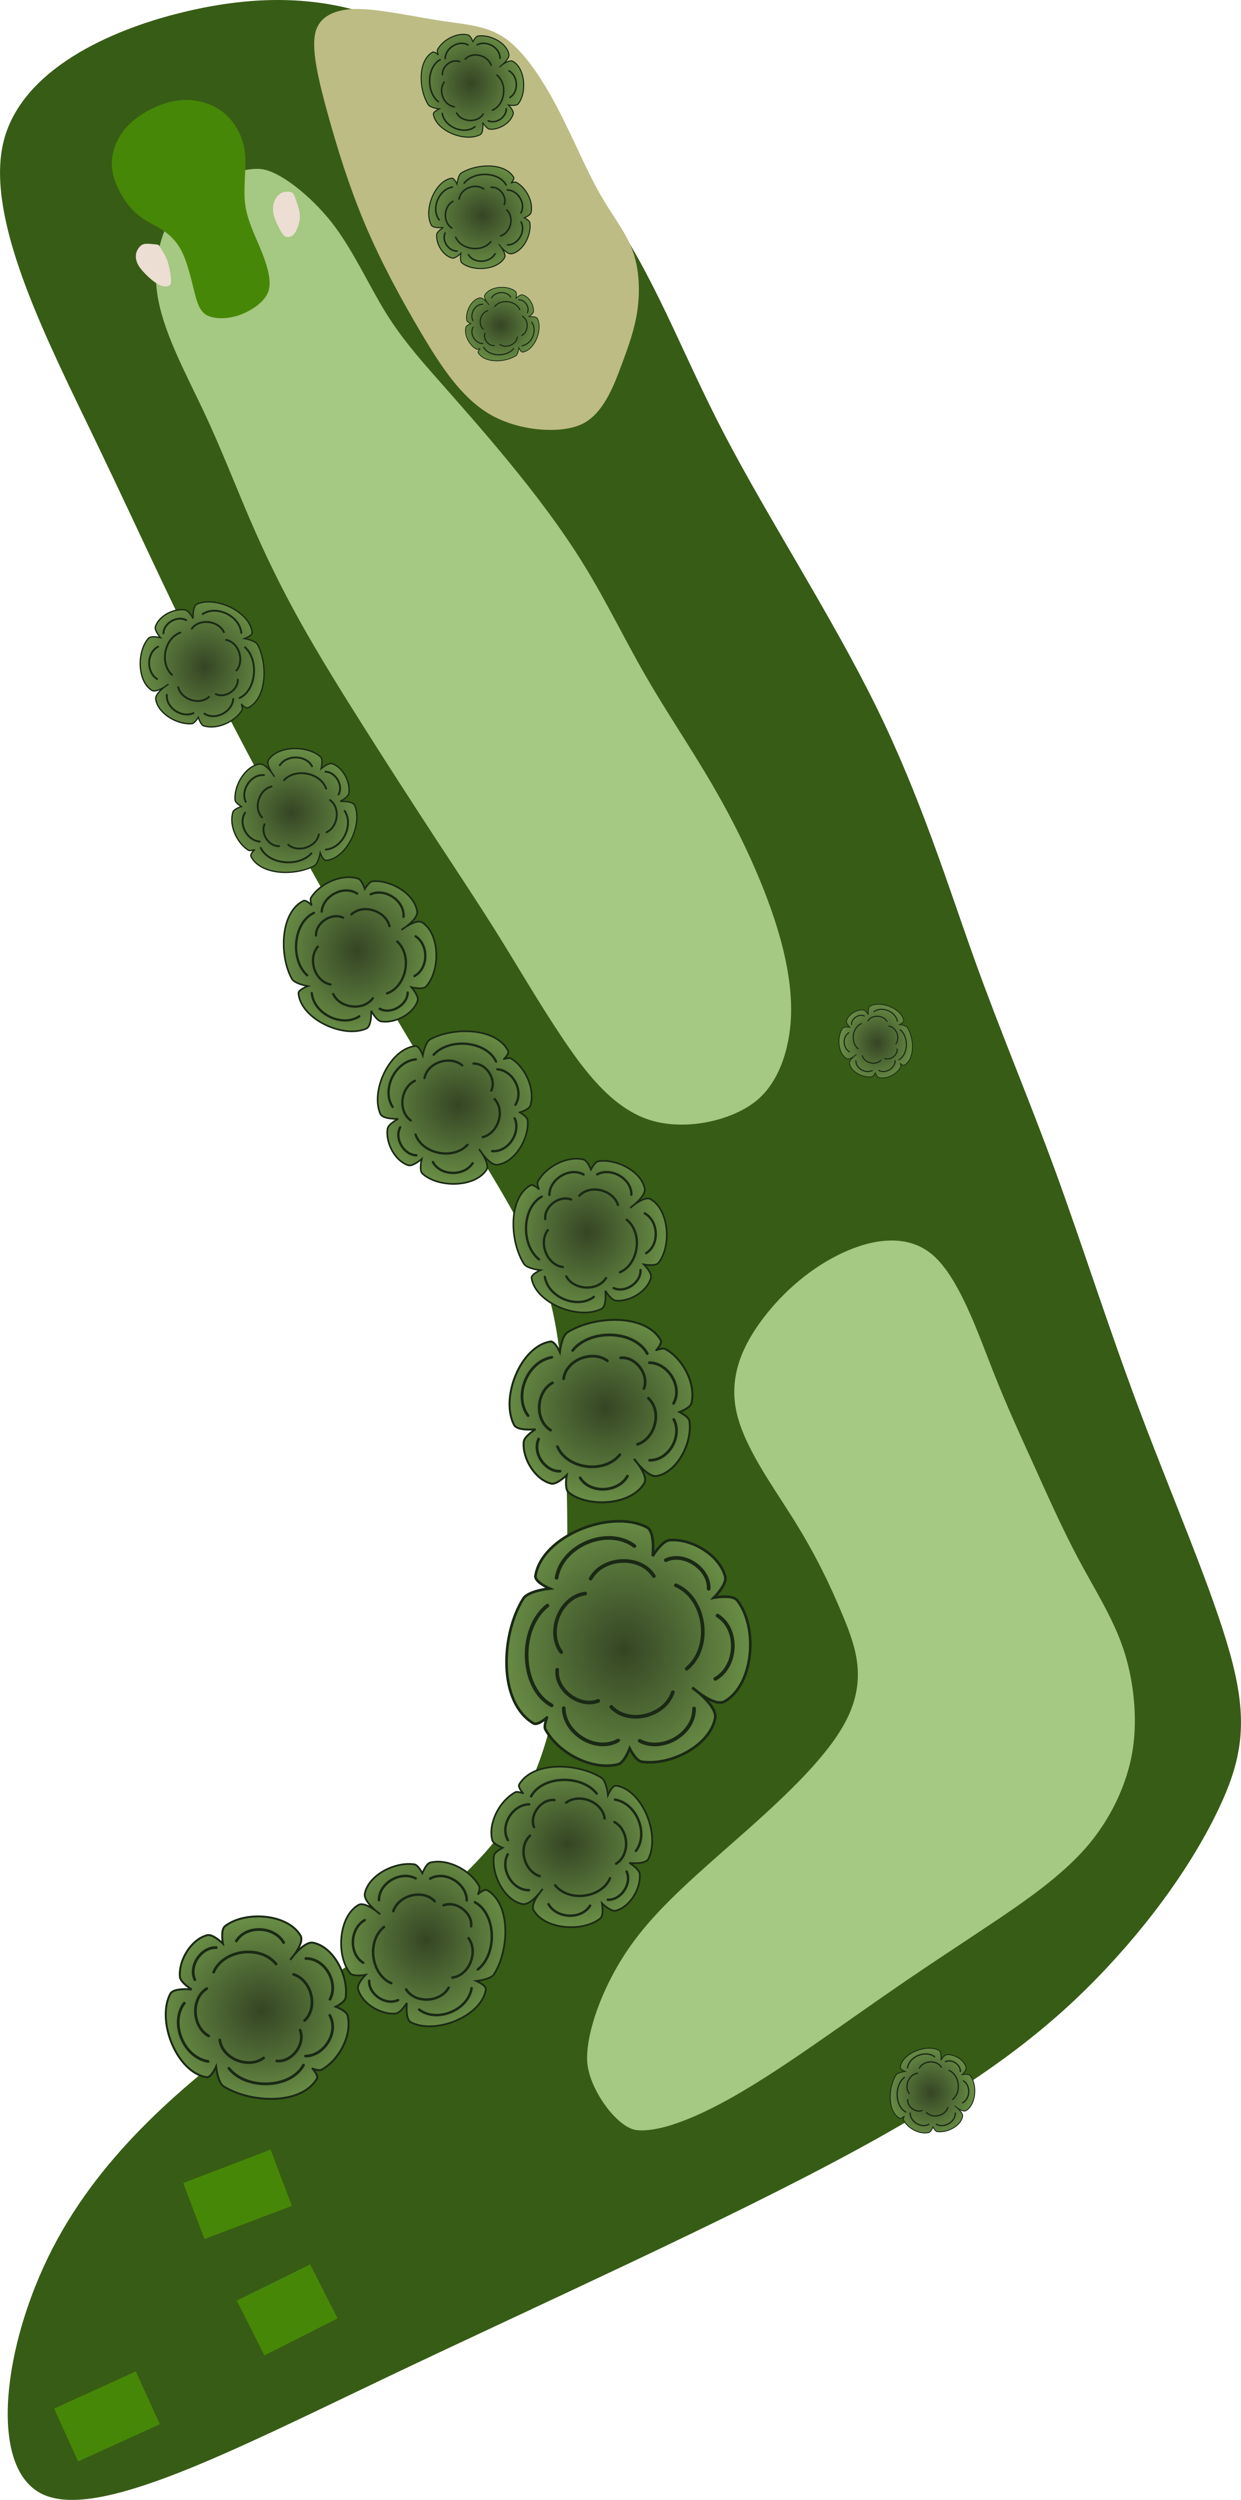 <?xml version="1.0" encoding="UTF-8" standalone="no"?>
<!-- Created with Inkscape (http://www.inkscape.org/) -->

<svg
   width="4.671in"
   height="9.407in"
   viewBox="0 0 118.64 238.942"
   version="1.1"
   id="svg4500"
   inkscape:version="1.2.1 (9c6d41e4, 2022-07-14)"
   sodipodi:docname="hole16.svg"
   xml:space="preserve"
   xmlns:inkscape="http://www.inkscape.org/namespaces/inkscape"
   xmlns:sodipodi="http://sodipodi.sourceforge.net/DTD/sodipodi-0.dtd"
   xmlns:xlink="http://www.w3.org/1999/xlink"
   xmlns="http://www.w3.org/2000/svg"
   xmlns:svg="http://www.w3.org/2000/svg"><sodipodi:namedview
     id="namedview4502"
     pagecolor="#ffffff"
     bordercolor="#666666"
     borderopacity="1.0"
     inkscape:showpageshadow="2"
     inkscape:pageopacity="0.0"
     inkscape:pagecheckerboard="0"
     inkscape:deskcolor="#d1d1d1"
     inkscape:document-units="mm"
     showgrid="false"
     inkscape:zoom="0.75603495"
     inkscape:cx="193.77411"
     inkscape:cy="130.94633"
     inkscape:window-width="1080"
     inkscape:window-height="1892"
     inkscape:window-x="1440"
     inkscape:window-y="28"
     inkscape:window-maximized="0"
     inkscape:current-layer="layer5" /><defs
     id="defs4497"><inkscape:path-effect
       effect="bspline"
       id="path-effect14298"
       is_visible="true"
       lpeversion="1"
       weight="33.333"
       steps="2"
       helper_size="0"
       apply_no_weight="true"
       apply_with_weight="true"
       only_selected="false" /><inkscape:path-effect
       effect="bspline"
       id="path-effect14294"
       is_visible="true"
       lpeversion="1"
       weight="33.333"
       steps="2"
       helper_size="0"
       apply_no_weight="true"
       apply_with_weight="true"
       only_selected="false" /><inkscape:path-effect
       effect="bspline"
       id="path-effect14290"
       is_visible="true"
       lpeversion="1"
       weight="33.333"
       steps="2"
       helper_size="0"
       apply_no_weight="true"
       apply_with_weight="true"
       only_selected="false" /><inkscape:path-effect
       effect="bspline"
       id="path-effect14286"
       is_visible="true"
       lpeversion="1"
       weight="33.333"
       steps="2"
       helper_size="0"
       apply_no_weight="true"
       apply_with_weight="true"
       only_selected="false" /><inkscape:path-effect
       effect="bspline"
       id="path-effect14282"
       is_visible="true"
       lpeversion="1"
       weight="33.333"
       steps="2"
       helper_size="0"
       apply_no_weight="true"
       apply_with_weight="true"
       only_selected="false" /><inkscape:path-effect
       effect="bspline"
       id="path-effect14278"
       is_visible="true"
       lpeversion="1"
       weight="33.333"
       steps="2"
       helper_size="0"
       apply_no_weight="true"
       apply_with_weight="true"
       only_selected="false" /><inkscape:path-effect
       effect="bspline"
       id="path-effect14274"
       is_visible="true"
       lpeversion="1"
       weight="33.333"
       steps="2"
       helper_size="0"
       apply_no_weight="true"
       apply_with_weight="true"
       only_selected="false" /><inkscape:path-effect
       effect="bspline"
       id="path-effect13116"
       is_visible="true"
       lpeversion="1"
       weight="33.333"
       steps="2"
       helper_size="0"
       apply_no_weight="true"
       apply_with_weight="true"
       only_selected="false" /><inkscape:path-effect
       effect="bspline"
       id="path-effect9934"
       is_visible="true"
       lpeversion="1"
       weight="33.333"
       steps="2"
       helper_size="0"
       apply_no_weight="true"
       apply_with_weight="true"
       only_selected="false" /><inkscape:path-effect
       effect="bspline"
       id="path-effect1942"
       is_visible="true"
       lpeversion="1"
       weight="33.333"
       steps="2"
       helper_size="0"
       apply_no_weight="true"
       apply_with_weight="true"
       only_selected="false" /><inkscape:path-effect
       effect="bspline"
       id="path-effect5800"
       is_visible="true"
       lpeversion="1"
       weight="33.333"
       steps="2"
       helper_size="0"
       apply_no_weight="true"
       apply_with_weight="true"
       only_selected="false" /><inkscape:path-effect
       effect="bspline"
       id="path-effect5796"
       is_visible="true"
       lpeversion="1"
       weight="33.333"
       steps="2"
       helper_size="0"
       apply_no_weight="true"
       apply_with_weight="true"
       only_selected="false" /><inkscape:path-effect
       effect="bspline"
       id="path-effect5791"
       is_visible="true"
       lpeversion="1"
       weight="33.333"
       steps="2"
       helper_size="0"
       apply_no_weight="true"
       apply_with_weight="true"
       only_selected="false" /><inkscape:path-effect
       effect="bspline"
       id="path-effect5787"
       is_visible="true"
       lpeversion="1"
       weight="33.333"
       steps="2"
       helper_size="0"
       apply_no_weight="true"
       apply_with_weight="true"
       only_selected="false" /><inkscape:path-effect
       effect="bspline"
       id="path-effect5783"
       is_visible="true"
       lpeversion="1"
       weight="33.333"
       steps="2"
       helper_size="0"
       apply_no_weight="true"
       apply_with_weight="true"
       only_selected="false" /><inkscape:path-effect
       effect="bspline"
       id="path-effect7923"
       is_visible="true"
       lpeversion="1"
       weight="33.333"
       steps="2"
       helper_size="0"
       apply_no_weight="true"
       apply_with_weight="true"
       only_selected="false" /><inkscape:path-effect
       effect="bspline"
       id="path-effect7915"
       is_visible="true"
       lpeversion="1"
       weight="33.333"
       steps="2"
       helper_size="0"
       apply_no_weight="true"
       apply_with_weight="true"
       only_selected="false" /><inkscape:path-effect
       effect="bspline"
       id="path-effect7911"
       is_visible="true"
       lpeversion="1"
       weight="33.333"
       steps="2"
       helper_size="0"
       apply_no_weight="true"
       apply_with_weight="true"
       only_selected="false" /><inkscape:path-effect
       effect="bspline"
       id="path-effect7907"
       is_visible="true"
       lpeversion="1"
       weight="33.333"
       steps="2"
       helper_size="0"
       apply_no_weight="true"
       apply_with_weight="true"
       only_selected="false" /><inkscape:path-effect
       effect="bspline"
       id="path-effect7903"
       is_visible="true"
       lpeversion="1"
       weight="33.333"
       steps="2"
       helper_size="0"
       apply_no_weight="true"
       apply_with_weight="true"
       only_selected="false" /><inkscape:path-effect
       effect="bspline"
       id="path-effect7899"
       is_visible="true"
       lpeversion="1"
       weight="33.333"
       steps="2"
       helper_size="0"
       apply_no_weight="true"
       apply_with_weight="true"
       only_selected="false" /><inkscape:path-effect
       effect="bspline"
       id="path-effect7045"
       is_visible="true"
       lpeversion="1"
       weight="33.333"
       steps="2"
       helper_size="0"
       apply_no_weight="true"
       apply_with_weight="true"
       only_selected="false" /><inkscape:path-effect
       effect="bspline"
       id="path-effect7041"
       is_visible="true"
       lpeversion="1"
       weight="33.333"
       steps="2"
       helper_size="0"
       apply_no_weight="true"
       apply_with_weight="true"
       only_selected="false" /><inkscape:path-effect
       effect="bspline"
       id="path-effect7037"
       is_visible="true"
       lpeversion="1"
       weight="33.333"
       steps="2"
       helper_size="0"
       apply_no_weight="true"
       apply_with_weight="true"
       only_selected="false" /><inkscape:path-effect
       effect="bspline"
       id="path-effect7033"
       is_visible="true"
       lpeversion="1"
       weight="33.333"
       steps="2"
       helper_size="0"
       apply_no_weight="true"
       apply_with_weight="true"
       only_selected="false" /><inkscape:path-effect
       effect="bspline"
       id="path-effect6284"
       is_visible="true"
       lpeversion="1"
       weight="33.333"
       steps="2"
       helper_size="0"
       apply_no_weight="true"
       apply_with_weight="true"
       only_selected="false" /><inkscape:path-effect
       effect="bspline"
       id="path-effect4710"
       is_visible="true"
       lpeversion="1"
       weight="33.333"
       steps="2"
       helper_size="0"
       apply_no_weight="true"
       apply_with_weight="true"
       only_selected="false" /><inkscape:path-effect
       effect="bspline"
       id="path-effect4706"
       is_visible="true"
       lpeversion="1"
       weight="33.333"
       steps="2"
       helper_size="0"
       apply_no_weight="true"
       apply_with_weight="true"
       only_selected="false" /><inkscape:path-effect
       effect="bspline"
       id="path-effect4702"
       is_visible="true"
       lpeversion="1"
       weight="33.333"
       steps="2"
       helper_size="0"
       apply_no_weight="true"
       apply_with_weight="true"
       only_selected="false" /><linearGradient
       inkscape:collect="always"
       id="linearGradient19901"><stop
         style="stop-color:#354524;stop-opacity:1"
         offset="0"
         id="stop19897" /><stop
         style="stop-color:#6a8f46;stop-opacity:1"
         offset="1"
         id="stop19899" /></linearGradient><radialGradient
       inkscape:collect="always"
       xlink:href="#linearGradient19901"
       id="radialGradient14554"
       gradientUnits="userSpaceOnUse"
       gradientTransform="matrix(2.628,0.852,0.792,-2.444,-247.661,586.728)"
       cx="42.292"
       cy="220.65"
       fx="42.292"
       fy="220.65"
       r="6.757" /><radialGradient
       inkscape:collect="always"
       xlink:href="#linearGradient19901"
       id="radialGradient14584"
       gradientUnits="userSpaceOnUse"
       gradientTransform="matrix(2.628,0.852,0.792,-2.444,-247.661,586.728)"
       cx="42.292"
       cy="220.65"
       fx="42.292"
       fy="220.65"
       r="6.757" /><radialGradient
       inkscape:collect="always"
       xlink:href="#linearGradient19901"
       id="radialGradient14614"
       gradientUnits="userSpaceOnUse"
       gradientTransform="matrix(2.628,0.852,0.792,-2.444,-247.661,586.728)"
       cx="42.292"
       cy="220.65"
       fx="42.292"
       fy="220.65"
       r="6.757" /><radialGradient
       inkscape:collect="always"
       xlink:href="#linearGradient19901"
       id="radialGradient14644"
       gradientUnits="userSpaceOnUse"
       gradientTransform="matrix(2.628,0.852,0.792,-2.444,-247.661,586.728)"
       cx="42.292"
       cy="220.65"
       fx="42.292"
       fy="220.65"
       r="6.757" /><radialGradient
       inkscape:collect="always"
       xlink:href="#linearGradient19901"
       id="radialGradient14674"
       gradientUnits="userSpaceOnUse"
       gradientTransform="matrix(2.628,0.852,0.792,-2.444,-247.661,586.728)"
       cx="42.292"
       cy="220.65"
       fx="42.292"
       fy="220.65"
       r="6.757" /><radialGradient
       inkscape:collect="always"
       xlink:href="#linearGradient19901"
       id="radialGradient14704"
       gradientUnits="userSpaceOnUse"
       gradientTransform="matrix(2.628,0.852,0.792,-2.444,-247.661,586.728)"
       cx="42.292"
       cy="220.65"
       fx="42.292"
       fy="220.65"
       r="6.757" /><radialGradient
       inkscape:collect="always"
       xlink:href="#linearGradient19901"
       id="radialGradient14734"
       gradientUnits="userSpaceOnUse"
       gradientTransform="matrix(2.628,0.852,0.792,-2.444,-247.661,586.728)"
       cx="42.292"
       cy="220.65"
       fx="42.292"
       fy="220.65"
       r="6.757" /><radialGradient
       inkscape:collect="always"
       xlink:href="#linearGradient19901"
       id="radialGradient14764"
       gradientUnits="userSpaceOnUse"
       gradientTransform="matrix(2.628,0.852,0.792,-2.444,-247.661,586.728)"
       cx="42.292"
       cy="220.65"
       fx="42.292"
       fy="220.65"
       r="6.757" /><radialGradient
       inkscape:collect="always"
       xlink:href="#linearGradient19901"
       id="radialGradient14794"
       gradientUnits="userSpaceOnUse"
       gradientTransform="matrix(2.628,0.852,0.792,-2.444,-247.661,586.728)"
       cx="42.292"
       cy="220.65"
       fx="42.292"
       fy="220.65"
       r="6.757" /><radialGradient
       inkscape:collect="always"
       xlink:href="#linearGradient19901"
       id="radialGradient14824"
       gradientUnits="userSpaceOnUse"
       gradientTransform="matrix(2.628,0.852,0.792,-2.444,-247.661,586.728)"
       cx="42.292"
       cy="220.65"
       fx="42.292"
       fy="220.65"
       r="6.757" /><radialGradient
       inkscape:collect="always"
       xlink:href="#linearGradient19901"
       id="radialGradient14854"
       gradientUnits="userSpaceOnUse"
       gradientTransform="matrix(2.628,0.852,0.792,-2.444,-247.661,586.728)"
       cx="42.292"
       cy="220.65"
       fx="42.292"
       fy="220.65"
       r="6.757" /><radialGradient
       inkscape:collect="always"
       xlink:href="#linearGradient19901"
       id="radialGradient14884"
       gradientUnits="userSpaceOnUse"
       gradientTransform="matrix(2.628,0.852,0.792,-2.444,-247.661,586.728)"
       cx="42.292"
       cy="220.65"
       fx="42.292"
       fy="220.65"
       r="6.757" /><radialGradient
       inkscape:collect="always"
       xlink:href="#linearGradient19901"
       id="radialGradient14914"
       gradientUnits="userSpaceOnUse"
       gradientTransform="matrix(2.628,0.852,0.792,-2.444,-247.661,586.728)"
       cx="42.292"
       cy="220.65"
       fx="42.292"
       fy="220.65"
       r="6.757" /><radialGradient
       inkscape:collect="always"
       xlink:href="#linearGradient19901"
       id="radialGradient14944"
       gradientUnits="userSpaceOnUse"
       gradientTransform="matrix(2.628,0.852,0.792,-2.444,-247.661,586.728)"
       cx="42.292"
       cy="220.65"
       fx="42.292"
       fy="220.65"
       r="6.757" /><radialGradient
       inkscape:collect="always"
       xlink:href="#linearGradient19901"
       id="radialGradient14974"
       gradientUnits="userSpaceOnUse"
       gradientTransform="matrix(2.628,0.852,0.792,-2.444,-247.661,586.728)"
       cx="42.292"
       cy="220.65"
       fx="42.292"
       fy="220.65"
       r="6.757" /></defs><g
     inkscape:groupmode="layer"
     id="layer5"
     inkscape:label="rough"
     style="display:inline"
     transform="translate(-112.002,-110.968)"><path
       style="fill:#375c15;fill-opacity:1;stroke:none;stroke-width:0.265px;stroke-linecap:butt;stroke-linejoin:miter;stroke-opacity:1"
       d="m 148.931,338.213 c 14.972,-7.131 32.542,-15.008 44.88,-21.714 12.338,-6.706 18.758,-11.837 24.033,-17.476 5.275,-5.64 8.952,-11.313 11.011,-15.913 2.058,-4.6 2.4,-8.185 0.707,-14.214 -1.693,-6.03 -5.434,-14.676 -8.504,-22.824 -3.07,-8.148 -5.564,-16.047 -8.114,-23.038 -2.549,-6.99 -5.241,-13.298 -7.775,-20.355 -2.535,-7.057 -5.126,-15.469 -9.405,-24.168 -4.279,-8.699 -10.334,-18.008 -14.551,-26.106 -4.217,-8.099 -6.697,-15.281 -11.497,-21.961 -4.8,-6.68 -12.728,-13.911 -19.758,-17.085 -7.029,-3.173 -14.27,-2.829 -21.161,-1.049 -6.891,1.779 -15.526,5.778 -16.647,13.129 -1.121,7.35 4.384,18.117 8.968,27.637 4.584,9.52 8.003,17.292 13.317,27.515 5.314,10.223 12.491,22.831 17.926,31.843 5.435,9.013 9.023,14.263 11.013,19.175 1.989,4.912 2.325,9.387 2.595,15.427 0.27,6.041 0.481,13.873 -0.126,20.877 -0.606,7.003 -2.069,13.66 -6.893,19.453 -4.824,5.793 -13.072,10.868 -21.165,16.756 -8.093,5.888 -16.024,12.58 -20.751,21.727 -4.727,9.147 -6.248,20.978 -0.989,23.507 5.259,2.529 17.914,-4.01 32.886,-11.142 z"
       id="path14272"
       inkscape:path-effect="#path-effect14274"
       inkscape:original-d="m 146.21101,339.01252 c 17.69227,-7.93069 35.26188,-15.80677 53.23915,-23.86598 6.69949,-5.35359 13.11908,-10.48396 19.83928,-15.85505 3.82997,-5.90824 7.50715,-11.58143 11.30555,-17.44231 0.31832,-3.33934 0.65972,-6.92395 0.98985,-10.39333 -3.71665,-8.58994 -7.4578,-17.23615 -11.13572,-25.73588 -2.46197,-7.79682 -4.95646,-15.69601 -7.42382,-23.50874 -2.6313,-6.16747 -5.32279,-12.47566 -7.91873,-18.55952 -2.47308,-8.02943 -5.06433,-16.44193 -7.54555,-24.49659 -5.97923,-9.40755 -12.04856,-18.70663 -18.19032,-27.965 -2.37648,-6.88411 -4.85625,-14.06687 -7.17635,-20.78666 -7.27922,-6.63927 -15.20812,-13.87113 -22.51889,-20.53922 -6.74789,0.3216 -13.98854,0.6664 -20.78667,0.98984 -6.98373,3.23496 -15.61845,7.2342 -23.50873,10.88826 5.64785,11.04629 11.15259,21.81292 16.8273,32.91223 3.49353,7.94039 6.91271,15.71211 10.35816,23.5439 7.18204,12.61512 14.35938,25.22219 21.5891,37.92147 3.64075,5.32663 7.22893,10.57648 10.87067,15.9048 0.33743,4.49577 0.67303,8.9703 1.00639,13.41822 0.2059,7.63338 0.41691,15.4661 0.62031,23.02577 -1.416,6.44669 -2.87859,13.10399 -4.31359,19.63428 -8.21397,5.05513 -16.46164,10.13058 -24.6963,15.19759 -7.95141,6.70944 -15.88225,13.40103 -23.84839,20.12192 -1.48756,11.57225 -3.00868,23.4032 -4.45428,34.64445 11.96444,-6.18257 24.61897,-12.72216 36.87158,-19.05445 z"
       sodipodi:nodetypes="ccccccccccccccccccccccccc" /></g><g
     inkscape:groupmode="layer"
     id="layer6"
     inkscape:label="fescue"
     transform="translate(-112.002,-110.968)"
     style="display:inline"><path
       style="fill:#bdbc84;fill-opacity:1;stroke:none;stroke-width:0.265px;stroke-linecap:butt;stroke-linejoin:miter;stroke-opacity:1"
       d="m 146.858,132.311 c 1.536,3.647 3.47,7.219 5.404,10.48 1.934,3.26 3.874,6.218 6.621,7.807 2.747,1.589 6.714,1.868 8.74,0.911 2.026,-0.957 3.025,-3.585 3.761,-5.557 0.736,-1.972 1.315,-3.569 1.565,-5.404 0.25,-1.835 0.172,-3.929 -0.507,-5.725 -0.679,-1.796 -1.952,-3.288 -3.214,-5.549 -1.263,-2.261 -2.508,-5.284 -3.96,-8.042 -1.453,-2.758 -3.133,-5.285 -4.902,-6.557 -1.769,-1.272 -3.828,-1.361 -6.218,-1.724 -2.39,-0.363 -5.826,-1.115 -7.973,-1.127 -2.147,-0.012 -3.7,0.719 -4.045,2.345 -0.345,1.626 0.3,4.397 1.178,7.585 0.878,3.189 2.015,6.911 3.551,10.558 z"
       id="path14276"
       inkscape:path-effect="#path-effect14278"
       inkscape:original-d="m 146.45847,132.38314 c 1.93522,3.57482 3.86904,7.14727 5.80474,10.72345 1.93233,2.94477 3.87278,5.90208 5.79301,8.82871 3.57325,0.25166 7.54043,0.53081 10.77759,0.75833 0.81494,-2.14249 1.81401,-4.77024 2.71212,-7.13339 0.57343,-1.58079 1.15253,-3.17824 1.73035,-4.77312 -0.0772,-2.0752 -0.15525,-4.16885 -0.23352,-6.26034 -1.28054,-1.50102 -2.55294,-2.99246 -3.83422,-4.49426 -1.15693,-3.05705 -2.29541,-6.1231 -3.73208,-9.06094 -1.66203,-2.4991 -3.34278,-5.0262 -4.97944,-7.48689 -1.9017,-0.0824 -3.96017,-0.17186 -5.78751,-0.25154 -2.95334,-0.64602 -6.38936,-1.39786 -9.35595,-2.0472 -1.32633,0.62515 -2.87946,1.35675 -4.18415,1.97093 -0.0103,2.7825 1.13417,5.43723 1.87862,8.06926 1.13612,3.71615 2.27387,7.43819 3.41044,11.157 z"
       sodipodi:nodetypes="ccccccccccccccc" /></g><g
     inkscape:groupmode="layer"
     id="layer7"
     inkscape:label="fairway"
     style="display:inline"
     transform="translate(-5.609,-62.706)"><path
       style="fill:#a5c882;fill-opacity:1;stroke:none;stroke-width:0.265px;stroke-linecap:butt;stroke-linejoin:miter;stroke-opacity:1"
       d="m 86.169,227.76 c -2.457,4.227 -8.206,9.023 -12.458,12.795 -4.252,3.772 -6.669,6.23 -8.593,9.286 -1.924,3.056 -3.413,6.952 -3.383,9.672 0.03,2.72 2.834,6.546 4.695,6.783 1.862,0.237 4.775,-0.805 7.814,-2.389 3.039,-1.584 6.225,-3.715 9.274,-5.822 3.049,-2.107 5.943,-4.174 8.725,-6.073 2.782,-1.899 5.323,-3.543 8.327,-5.558 3.004,-2.015 6.428,-4.375 8.836,-7.119 2.408,-2.744 3.98,-6.151 4.488,-9.356 0.508,-3.206 0.063,-6.944 -0.959,-9.873 -1.022,-2.928 -2.697,-5.517 -4.265,-8.466 -1.567,-2.949 -3.039,-6.277 -4.351,-9.177 -1.313,-2.9 -2.5,-5.445 -3.918,-9.073 -1.418,-3.628 -3.17,-8.587 -5.584,-10.7 -2.415,-2.113 -5.782,-1.578 -8.675,-0.228 -2.893,1.35 -5.551,3.592 -7.548,6.213 -1.997,2.621 -3.299,5.55 -2.594,8.907 0.705,3.357 3.409,7.045 5.467,10.335 2.058,3.29 3.481,6.218 4.753,9.296 1.272,3.078 2.406,6.319 -0.05,10.546 z"
       id="path14280"
       inkscape:path-effect="#path-effect14282"
       inkscape:original-d="m 89.805595,226.90573 c -6.092914,5.08236 -11.842537,9.8779 -17.877521,14.91097 -2.491146,2.48762 -5.352854,4.50885 -7.361448,7.48617 -1.326174,3.61145 -4.035309,7.04183 -4.206859,11.01199 -0.521443,3.33062 1.300279,7.87591 5.25807,7.17606 3.257917,0.67463 5.623823,-1.89755 8.474896,-3.03222 3.327697,-1.92869 6.816058,-3.60922 9.526353,-6.37297 2.956596,-2.09384 5.708707,-4.36001 8.786704,-6.27744 2.419619,-2.0032 5.4673,-2.86256 7.79463,-5.04238 3.36813,-2.33371 6.91442,-4.51605 10.14438,-6.99224 2.34688,-2.77599 5.46595,-5.46844 4.45429,-9.65096 0.91322,-3.5046 0.81974,-7.28453 -1.23532,-10.39135 -1.6514,-2.55236 -3.32632,-5.14093 -4.99015,-7.71221 -1.47101,-3.32717 -2.94223,-6.65446 -4.41334,-9.9812 -1.15435,-2.4739 -2.34204,-5.01896 -3.46445,-7.42381 -1.713064,-4.85043 -3.464853,-9.81001 -5.135294,-14.5388 -3.159166,0.5028 -6.526509,1.03841 -9.714306,1.54515 -2.59809,2.19262 -5.255767,4.43504 -7.91873,6.68143 -1.331085,2.9958 -2.632793,5.92464 -3.959366,8.90857 2.735777,3.7305 5.44,7.41808 8.166193,11.13571 0.898033,3.10104 2.975544,5.71092 4.208809,8.6631 1.14874,3.28285 2.282617,6.5237 3.462459,9.89643 z"
       sodipodi:nodetypes="cccccccccccccccccccccc" /><path
       style="fill:#a5c882;fill-opacity:1;stroke:none;stroke-width:0.265px;stroke-linecap:butt;stroke-linejoin:miter;stroke-opacity:1"
       d="m 20.611,90.57 c 0.467,3.653 2.686,7.68 4.426,11.37 1.74,3.689 3.057,7.146 4.491,10.471 1.434,3.325 2.967,6.472 4.761,9.694 1.794,3.221 3.97,6.721 6.105,10.095 2.135,3.374 4.398,6.895 6.573,10.218 2.175,3.323 4.379,6.63 6.341,9.782 1.962,3.152 3.785,6.302 5.95,9.545 2.164,3.243 4.718,6.662 8.159,7.905 3.441,1.244 8.015,0.231 10.416,-1.664 2.401,-1.896 3.418,-5.501 3.41,-8.829 -0.008,-3.329 -0.937,-6.958 -2.293,-10.564 -1.357,-3.607 -3.168,-7.313 -5.223,-10.847 -2.054,-3.534 -4.365,-6.918 -6.398,-10.445 -2.033,-3.526 -3.741,-7.105 -5.908,-10.622 -2.167,-3.517 -4.742,-6.874 -7.22,-9.889 -2.478,-3.015 -4.858,-5.684 -6.811,-7.904 -1.954,-2.22 -3.519,-4.031 -5.004,-6.46 -1.485,-2.429 -2.928,-5.569 -4.752,-8.042 -1.823,-2.473 -4.875,-5.103 -6.851,-5.486 -1.976,-0.383 -6.584,1.433 -7.954,3.204 -1.369,1.771 -2.685,4.814 -2.218,8.468 z"
       id="path14284"
       inkscape:path-effect="#path-effect14286"
       inkscape:original-d="m 18.784478,90.060162 c 2.294148,4.163238 4.513019,8.190079 6.68143,12.125558 0.752559,3.6564 2.150728,7.08225 3.959365,10.39333 1.6388,3.10618 2.906549,6.38309 4.580001,9.40548 2.020762,3.37588 3.681879,7.19567 6.308255,10.14389 2.374904,3.34205 4.114345,7.19968 6.681427,10.39333 2.264544,3.13961 3.05584,7.38827 6.433971,9.65096 1.672336,3.27636 2.781267,6.83934 5.444127,9.40349 2.548597,3.41152 5.10211,6.82971 7.673254,10.27159 4.311814,-0.95406 8.885511,-1.96642 12.865953,-2.84778 2.404465,-2.46324 2.506648,-6.3266 2.723529,-9.64946 0.524781,-3.88777 -0.469919,-7.49969 -2.72204,-10.6408 -1.716146,-3.77524 -3.712187,-7.39128 -5.443632,-11.13522 -1.77337,-3.72148 -4.7663,-6.63978 -6.930874,-10.14786 -1.331147,-3.84896 -3.129707,-7.38396 -5.196668,-10.88825 -2.342061,-3.56552 -5.196939,-6.70778 -7.731646,-10.08253 -2.277988,-2.77879 -4.458667,-5.6255 -7.096411,-7.962515 -1.886747,-1.560967 -2.86374,-3.880667 -4.721309,-5.46369 -1.33308,-3.059794 -3.562651,-5.838863 -4.206825,-9.156031 -2.276049,-1.962075 -5.327356,-4.592511 -7.17635,-6.186508 -2.103463,0.829005 -6.711576,2.644322 -8.166191,3.216983 -1.283796,2.969655 -2.599763,6.012828 -3.959366,9.156033 z"
       sodipodi:nodetypes="cccccccccccccccccccccc" /></g><g
     inkscape:groupmode="layer"
     id="layer1"
     inkscape:label="sand"
     transform="translate(1.544,-41.439)"><path
       id="path14288"
       style="fill:#ecded3;fill-opacity:1;stroke:none;stroke-width:0.265px;stroke-linecap:butt;stroke-linejoin:miter;stroke-opacity:1"
       inkscape:path-effect="#path-effect14290"
       inkscape:original-d="m 13.604764,64.830419 c -0.242243,-0.02837 -0.505835,-0.05949 -0.7492,-0.08846 -0.281526,-0.05046 -0.576065,-0.09711 -0.859569,-0.04346 -0.381588,0.122737 -0.54056,0.534999 -0.645017,0.885865 -0.11045,0.410791 0.01123,0.839135 0.135479,1.232336 0.285467,0.76174 0.962745,1.297189 1.681308,1.630515 0.304153,0.137713 0.604498,0.28422 0.907743,0.423214 0.257599,0.103068 0.605168,0.152466 0.813172,-0.0746 -0.04349,-0.404452 -0.09506,-0.881417 -0.139658,-1.291779 -0.09028,-0.43128 -0.191205,-0.912255 -0.285224,-1.359339 -0.282103,-0.431747 -0.58071,-0.888605 -0.859034,-1.314289 z"
       d="m 13.484,64.816 c -0.121,-0.014 -0.385,-0.045 -0.648,-0.067 -0.263,-0.022 -0.56,-0.037 -0.795,0.087 -0.235,0.124 -0.487,0.469 -0.567,0.805 -0.08,0.336 -0.032,0.773 0.254,1.23 0.286,0.457 0.903,1.055 1.322,1.386 0.42,0.331 0.723,0.472 0.997,0.531 0.274,0.059 0.614,0.028 0.706,-0.185 0.092,-0.213 0.04,-0.69 -0.027,-1.11 -0.067,-0.421 -0.168,-0.902 -0.356,-1.341 -0.188,-0.439 -0.487,-0.896 -0.626,-1.109 -0.139,-0.213 -0.139,-0.213 -0.26,-0.227 z" /><path
       style="fill:#ecded3;fill-opacity:1;stroke:none;stroke-width:0.265px;stroke-linecap:butt;stroke-linejoin:miter;stroke-opacity:1"
       d="m 26.329,59.819 c -0.206,-0.097 -0.685,-0.083 -0.973,0.062 -0.288,0.145 -0.561,0.476 -0.686,0.815 -0.126,0.34 -0.147,0.774 -0.071,1.17 0.076,0.396 0.249,0.795 0.443,1.186 0.195,0.391 0.418,0.785 0.628,0.955 0.21,0.17 0.612,0.088 0.828,-0.119 0.216,-0.207 0.379,-0.59 0.487,-0.938 0.108,-0.348 0.176,-0.724 0.119,-1.13 -0.057,-0.407 -0.233,-0.915 -0.358,-1.28 -0.125,-0.364 -0.213,-0.623 -0.418,-0.72 z"
       id="path14292"
       inkscape:path-effect="#path-effect14294"
       inkscape:original-d="m 26.465858,59.712227 c -0.349697,-0.235637 -0.829013,-0.211192 -1.166694,0.03393 -0.38639,0.150791 -0.651264,0.488534 -0.73483,0.890321 -0.100446,0.395075 -0.168664,0.826917 -0.06136,1.226695 0.160967,0.403884 0.399898,0.774164 0.516606,1.195659 0.189345,0.399922 0.380992,0.811973 0.656992,1.159005 0.281082,0.338088 0.632012,0.0028 0.88651,-0.180021 0.298229,-0.294767 0.338549,-0.730222 0.471748,-1.109681 0.173936,-0.305783 0.294572,-0.672006 0.18466,-1.021267 -0.06551,-0.531177 -0.288603,-1.023574 -0.519755,-1.502153 -0.07735,-0.229552 -0.164892,-0.488749 -0.233877,-0.692488 z"
       sodipodi:nodetypes="scccccccccs" /></g><g
     inkscape:groupmode="layer"
     id="layer2"
     inkscape:label="green"
     transform="translate(1.544,-41.439)"><path
       style="fill:#478707;fill-opacity:1;stroke:none;stroke-width:0.265px;stroke-linecap:butt;stroke-linejoin:miter;stroke-opacity:1"
       d="m 10.624,53.514 c -1.129,1.198 -1.629,2.756 -1.441,4.155 0.188,1.399 1.092,2.919 1.94,3.816 0.849,0.897 1.672,1.23 2.453,1.681 0.781,0.452 1.605,1.092 2.173,2.145 0.568,1.053 0.93,2.566 1.217,3.733 0.287,1.168 0.51,2.038 1.156,2.461 0.646,0.424 1.921,0.468 3.057,0.104 1.136,-0.364 2.598,-1.248 2.949,-2.373 0.351,-1.125 -0.277,-2.848 -0.865,-4.24 -0.588,-1.392 -1.236,-2.704 -1.393,-4.241 -0.157,-1.537 0.164,-3.36 -0.019,-4.85 -0.184,-1.49 -0.999,-2.934 -2.148,-3.8 -1.15,-0.866 -2.752,-1.297 -4.416,-1.035 -1.664,0.262 -3.532,1.245 -4.661,2.443 z"
       id="path14296"
       inkscape:path-effect="#path-effect14298"
       inkscape:original-d="m 9.9619883,53.258242 c -0.4665494,1.453252 -0.9671669,3.011454 -1.4192966,4.417648 0.8277209,1.391957 1.7314783,2.911981 2.5990193,4.371272 0.829485,0.335077 1.652886,0.66754 2.483463,1.002742 0.731683,0.568412 1.555491,1.208323 2.331916,1.811371 0.359825,1.503111 0.721668,3.015501 1.079536,4.512115 0.215685,0.838559 0.439247,1.708531 0.647019,2.517828 1.083715,0.03812 2.358607,0.08266 3.369654,0.117726 1.26105,-0.762487 2.723146,-1.647027 3.969423,-2.401425 -0.54487,-1.495266 -1.173042,-3.218606 -1.735897,-4.762294 -0.612813,-1.240648 -1.261173,-2.552978 -1.891673,-3.828886 0.316966,-1.797367 0.638147,-3.62042 0.950591,-5.395654 -0.679859,-1.204645 -1.495067,-2.648871 -2.236235,-3.961723 -1.558193,-0.419137 -3.160743,-0.850404 -4.70382,-1.265859 -1.785222,0.940005 -3.652974,1.923044 -5.4436997,2.865139 z"
       sodipodi:nodetypes="ccccccccccccccc" /><path
       style="fill:#478707;fill-opacity:1;stroke:none;stroke-width:0.265px;stroke-linecap:butt;stroke-linejoin:miter;stroke-opacity:1"
       d="m 27.647,258.097 -6.562,3.237 2.654,5.239 6.987,-3.54 -2.619,-5.169 z"
       id="path14454" /><path
       style="fill:#478707;fill-opacity:1;stroke:none;stroke-width:0.265px;stroke-linecap:butt;stroke-linejoin:miter;stroke-opacity:1"
       d="m 16.098,250.048 8.224,-3.15 2.039,5.381 -8.36,3.168 -2.028,-5.352 z"
       id="path14458" /><path
       style="fill:#478707;fill-opacity:1;stroke:none;stroke-width:0.265px;stroke-linecap:butt;stroke-linejoin:miter;stroke-opacity:1"
       d="m 6.824,276.295 6.912,-3.15 -2.3,-5.047 -7.81,3.559 2.3,5.047 z"
       id="path14460" /></g><g
     inkscape:groupmode="layer"
     id="layer3"
     inkscape:label="trees"
     transform="translate(1.544,-41.439)"><g
       id="g14552"
       transform="matrix(0.304,-0.084,0.084,0.304,26.947,40.787)"
       style="display:inline"><g
         id="g14550"
         transform="matrix(0.933,0,0,0.933,0.307,1.915)"><path
           style="fill:url(#radialGradient14554);fill-opacity:1;stroke:#1a2915;stroke-width:0.358;stroke-linecap:butt;stroke-linejoin:miter;stroke-miterlimit:4;stroke-dasharray:none;stroke-opacity:1"
           d="m 31.76,69.161 c 0.862,0.092 1.171,2.321 1.171,2.321 v 0 c 0,0 1.059,-2.732 2.29,-3.103 5.453,-1.642 14.536,0.367 16.048,5.858 0.178,0.647 -1.164,1.528 -1.272,1.562 -0.162,0.052 1.23,-0.152 1.625,0.226 2.653,2.542 3.785,7.637 1.988,10.842 -0.44,0.785 -2.519,0.97 -2.519,0.97 v 0 c 0,0 1.405,1.243 1.311,2.047 -0.45,3.863 -4.503,8.39 -8.383,8.117 -1.741,-0.122 -3.214,-4.133 -3.214,-4.133 v 0 c 0,0 1.792,3.631 0.655,4.76 -3.293,3.269 -11.016,1.733 -13.775,-1.997 -0.635,-0.858 0.487,-3.164 0.487,-3.164 v 0 c 0,0 -2.219,1.265 -3.16,0.732 -2.641,-1.495 -3.858,-5.818 -2.802,-8.664 0.366,-0.988 2.698,-1.646 2.698,-1.646 v 0 c 0,0 -3.297,-0.516 -3.575,-1.825 -1.151,-5.409 4.928,-13.491 10.427,-12.905 z"
           id="path14526"
           sodipodi:nodetypes="accaasaaccaaccaaccaaccaa" /><path
           style="fill:none;stroke:#1a2915;stroke-width:0.501;stroke-linecap:round;stroke-linejoin:miter;stroke-miterlimit:4;stroke-dasharray:none;stroke-opacity:1"
           d="m 49.72,88.869 c 0.759,3.341 -2.868,6.984 -6.228,5.998"
           id="path14528"
           sodipodi:nodetypes="cc" /><path
           style="fill:none;stroke:#1a2915;stroke-width:0.501;stroke-linecap:round;stroke-linejoin:miter;stroke-miterlimit:4;stroke-dasharray:none;stroke-opacity:1"
           d="m 38.821,96.589 c -2.402,2.444 -7.426,1.359 -8.412,-2"
           id="path14530"
           sodipodi:nodetypes="cc" /><path
           id="path14532"
           style="fill:none;stroke:#1a2915;stroke-width:0.501;stroke-linecap:round;stroke-linejoin:miter;stroke-miterlimit:4;stroke-dasharray:none;stroke-opacity:1"
           d="m 27.197,92.448 c -2.633,-0.587 -4.03,-4.533 -2.216,-6.686" /><path
           style="fill:none;stroke:#1a2915;stroke-width:0.501;stroke-linecap:round;stroke-linejoin:miter;stroke-miterlimit:4;stroke-dasharray:none;stroke-opacity:1"
           d="m 24.26,81.122 c -1.661,-4.078 2.394,-9.574 7.012,-9.109"
           id="path14534"
           sodipodi:nodetypes="cc" /><path
           style="fill:none;stroke:#1a2915;stroke-width:0.501;stroke-linecap:round;stroke-linejoin:miter;stroke-miterlimit:4;stroke-dasharray:none;stroke-opacity:1"
           d="M 35.26,71.816 C 39.327,68.817 47.099,71.157 48.249,75.99"
           id="path14536"
           sodipodi:nodetypes="cc" /><path
           style="fill:none;stroke:#1a2915;stroke-width:0.501;stroke-linecap:round;stroke-linejoin:miter;stroke-miterlimit:4;stroke-dasharray:none;stroke-opacity:1"
           d="m 48.174,77.686 c 3.297,0.933 4.758,5.861 2.285,8.339"
           id="path14538"
           sodipodi:nodetypes="cc" /><path
           id="path14540"
           style="fill:none;stroke:#1a2915;stroke-width:0.501;stroke-linecap:round;stroke-linejoin:miter;stroke-miterlimit:4;stroke-dasharray:none;stroke-opacity:1"
           d="m 45.957,81.973 c 1.635,-2.146 0.161,-6.063 -2.614,-6.54" /><path
           style="fill:none;stroke:#1a2915;stroke-width:0.501;stroke-linecap:round;stroke-linejoin:miter;stroke-miterlimit:4;stroke-dasharray:none;stroke-opacity:1"
           d="m 27.924,87.999 c 0.571,4.367 6.812,7.141 10.597,4.455"
           id="path14542"
           sodipodi:nodetypes="cc" /><path
           style="fill:none;stroke:#1a2915;stroke-width:0.501;stroke-linecap:round;stroke-linejoin:miter;stroke-miterlimit:4;stroke-dasharray:none;stroke-opacity:1"
           d="m 30.139,76.535 c -3.333,0.796 -4.996,5.66 -2.627,8.237"
           id="path14544"
           sodipodi:nodetypes="cc" /><path
           style="fill:none;stroke:#1a2915;stroke-width:0.501;stroke-linecap:round;stroke-linejoin:miter;stroke-miterlimit:4;stroke-dasharray:none;stroke-opacity:1"
           d="m 40.881,75.319 c -2.113,-2.698 -7.227,-2.183 -8.583,1.045"
           id="path14546"
           sodipodi:nodetypes="cc" /><path
           style="fill:none;stroke:#1a2915;stroke-width:0.501;stroke-linecap:round;stroke-linejoin:miter;stroke-miterlimit:4;stroke-dasharray:none;stroke-opacity:1"
           d="m 42.114,91.475 c 3.424,-0.137 5.995,-4.589 4.168,-7.575"
           id="path14548"
           sodipodi:nodetypes="cc" /></g></g><g
       id="g14582"
       transform="matrix(-0.084,-0.304,0.304,-0.084,22.203,67.044)"
       style="display:inline"><g
         id="g14580"
         transform="matrix(0.933,0,0,0.933,0.307,1.915)"><path
           style="fill:url(#radialGradient14584);fill-opacity:1;stroke:#1a2915;stroke-width:0.358;stroke-linecap:butt;stroke-linejoin:miter;stroke-miterlimit:4;stroke-dasharray:none;stroke-opacity:1"
           d="m 31.76,69.161 c 0.862,0.092 1.171,2.321 1.171,2.321 v 0 c 0,0 1.059,-2.732 2.29,-3.103 5.453,-1.642 14.536,0.367 16.048,5.858 0.178,0.647 -1.164,1.528 -1.272,1.562 -0.162,0.052 1.23,-0.152 1.625,0.226 2.653,2.542 3.785,7.637 1.988,10.842 -0.44,0.785 -2.519,0.97 -2.519,0.97 v 0 c 0,0 1.405,1.243 1.311,2.047 -0.45,3.863 -4.503,8.39 -8.383,8.117 -1.741,-0.122 -3.214,-4.133 -3.214,-4.133 v 0 c 0,0 1.792,3.631 0.655,4.76 -3.293,3.269 -11.016,1.733 -13.775,-1.997 -0.635,-0.858 0.487,-3.164 0.487,-3.164 v 0 c 0,0 -2.219,1.265 -3.16,0.732 -2.641,-1.495 -3.858,-5.818 -2.802,-8.664 0.366,-0.988 2.698,-1.646 2.698,-1.646 v 0 c 0,0 -3.297,-0.516 -3.575,-1.825 -1.151,-5.409 4.928,-13.491 10.427,-12.905 z"
           id="path14556"
           sodipodi:nodetypes="accaasaaccaaccaaccaaccaa" /><path
           style="fill:none;stroke:#1a2915;stroke-width:0.501;stroke-linecap:round;stroke-linejoin:miter;stroke-miterlimit:4;stroke-dasharray:none;stroke-opacity:1"
           d="m 49.72,88.869 c 0.759,3.341 -2.868,6.984 -6.228,5.998"
           id="path14558"
           sodipodi:nodetypes="cc" /><path
           style="fill:none;stroke:#1a2915;stroke-width:0.501;stroke-linecap:round;stroke-linejoin:miter;stroke-miterlimit:4;stroke-dasharray:none;stroke-opacity:1"
           d="m 38.821,96.589 c -2.402,2.444 -7.426,1.359 -8.412,-2"
           id="path14560"
           sodipodi:nodetypes="cc" /><path
           id="path14562"
           style="fill:none;stroke:#1a2915;stroke-width:0.501;stroke-linecap:round;stroke-linejoin:miter;stroke-miterlimit:4;stroke-dasharray:none;stroke-opacity:1"
           d="m 27.197,92.448 c -2.633,-0.587 -4.03,-4.533 -2.216,-6.686" /><path
           style="fill:none;stroke:#1a2915;stroke-width:0.501;stroke-linecap:round;stroke-linejoin:miter;stroke-miterlimit:4;stroke-dasharray:none;stroke-opacity:1"
           d="m 24.26,81.122 c -1.661,-4.078 2.394,-9.574 7.012,-9.109"
           id="path14564"
           sodipodi:nodetypes="cc" /><path
           style="fill:none;stroke:#1a2915;stroke-width:0.501;stroke-linecap:round;stroke-linejoin:miter;stroke-miterlimit:4;stroke-dasharray:none;stroke-opacity:1"
           d="M 35.26,71.816 C 39.327,68.817 47.099,71.157 48.249,75.99"
           id="path14566"
           sodipodi:nodetypes="cc" /><path
           style="fill:none;stroke:#1a2915;stroke-width:0.501;stroke-linecap:round;stroke-linejoin:miter;stroke-miterlimit:4;stroke-dasharray:none;stroke-opacity:1"
           d="m 48.174,77.686 c 3.297,0.933 4.758,5.861 2.285,8.339"
           id="path14568"
           sodipodi:nodetypes="cc" /><path
           id="path14570"
           style="fill:none;stroke:#1a2915;stroke-width:0.501;stroke-linecap:round;stroke-linejoin:miter;stroke-miterlimit:4;stroke-dasharray:none;stroke-opacity:1"
           d="m 45.957,81.973 c 1.635,-2.146 0.161,-6.063 -2.614,-6.54" /><path
           style="fill:none;stroke:#1a2915;stroke-width:0.501;stroke-linecap:round;stroke-linejoin:miter;stroke-miterlimit:4;stroke-dasharray:none;stroke-opacity:1"
           d="m 27.924,87.999 c 0.571,4.367 6.812,7.141 10.597,4.455"
           id="path14572"
           sodipodi:nodetypes="cc" /><path
           style="fill:none;stroke:#1a2915;stroke-width:0.501;stroke-linecap:round;stroke-linejoin:miter;stroke-miterlimit:4;stroke-dasharray:none;stroke-opacity:1"
           d="m 30.139,76.535 c -3.333,0.796 -4.996,5.66 -2.627,8.237"
           id="path14574"
           sodipodi:nodetypes="cc" /><path
           style="fill:none;stroke:#1a2915;stroke-width:0.501;stroke-linecap:round;stroke-linejoin:miter;stroke-miterlimit:4;stroke-dasharray:none;stroke-opacity:1"
           d="m 40.881,75.319 c -2.113,-2.698 -7.227,-2.183 -8.583,1.045"
           id="path14576"
           sodipodi:nodetypes="cc" /><path
           style="fill:none;stroke:#1a2915;stroke-width:0.501;stroke-linecap:round;stroke-linejoin:miter;stroke-miterlimit:4;stroke-dasharray:none;stroke-opacity:1"
           d="m 42.114,91.475 c 3.424,-0.137 5.995,-4.589 4.168,-7.575"
           id="path14578"
           sodipodi:nodetypes="cc" /></g></g><g
       id="g14612"
       transform="matrix(-0.218,0.06,-0.06,-0.218,58.941,87.781)"
       style="display:inline"><g
         id="g14610"
         transform="matrix(0.933,0,0,0.933,0.307,1.915)"><path
           style="fill:url(#radialGradient14614);fill-opacity:1;stroke:#1a2915;stroke-width:0.358;stroke-linecap:butt;stroke-linejoin:miter;stroke-miterlimit:4;stroke-dasharray:none;stroke-opacity:1"
           d="m 31.76,69.161 c 0.862,0.092 1.171,2.321 1.171,2.321 v 0 c 0,0 1.059,-2.732 2.29,-3.103 5.453,-1.642 14.536,0.367 16.048,5.858 0.178,0.647 -1.164,1.528 -1.272,1.562 -0.162,0.052 1.23,-0.152 1.625,0.226 2.653,2.542 3.785,7.637 1.988,10.842 -0.44,0.785 -2.519,0.97 -2.519,0.97 v 0 c 0,0 1.405,1.243 1.311,2.047 -0.45,3.863 -4.503,8.39 -8.383,8.117 -1.741,-0.122 -3.214,-4.133 -3.214,-4.133 v 0 c 0,0 1.792,3.631 0.655,4.76 -3.293,3.269 -11.016,1.733 -13.775,-1.997 -0.635,-0.858 0.487,-3.164 0.487,-3.164 v 0 c 0,0 -2.219,1.265 -3.16,0.732 -2.641,-1.495 -3.858,-5.818 -2.802,-8.664 0.366,-0.988 2.698,-1.646 2.698,-1.646 v 0 c 0,0 -3.297,-0.516 -3.575,-1.825 -1.151,-5.409 4.928,-13.491 10.427,-12.905 z"
           id="path14586"
           sodipodi:nodetypes="accaasaaccaaccaaccaaccaa" /><path
           style="fill:none;stroke:#1a2915;stroke-width:0.501;stroke-linecap:round;stroke-linejoin:miter;stroke-miterlimit:4;stroke-dasharray:none;stroke-opacity:1"
           d="m 49.72,88.869 c 0.759,3.341 -2.868,6.984 -6.228,5.998"
           id="path14588"
           sodipodi:nodetypes="cc" /><path
           style="fill:none;stroke:#1a2915;stroke-width:0.501;stroke-linecap:round;stroke-linejoin:miter;stroke-miterlimit:4;stroke-dasharray:none;stroke-opacity:1"
           d="m 38.821,96.589 c -2.402,2.444 -7.426,1.359 -8.412,-2"
           id="path14590"
           sodipodi:nodetypes="cc" /><path
           id="path14592"
           style="fill:none;stroke:#1a2915;stroke-width:0.501;stroke-linecap:round;stroke-linejoin:miter;stroke-miterlimit:4;stroke-dasharray:none;stroke-opacity:1"
           d="m 27.197,92.448 c -2.633,-0.587 -4.03,-4.533 -2.216,-6.686" /><path
           style="fill:none;stroke:#1a2915;stroke-width:0.501;stroke-linecap:round;stroke-linejoin:miter;stroke-miterlimit:4;stroke-dasharray:none;stroke-opacity:1"
           d="m 24.26,81.122 c -1.661,-4.078 2.394,-9.574 7.012,-9.109"
           id="path14594"
           sodipodi:nodetypes="cc" /><path
           style="fill:none;stroke:#1a2915;stroke-width:0.501;stroke-linecap:round;stroke-linejoin:miter;stroke-miterlimit:4;stroke-dasharray:none;stroke-opacity:1"
           d="M 35.26,71.816 C 39.327,68.817 47.099,71.157 48.249,75.99"
           id="path14596"
           sodipodi:nodetypes="cc" /><path
           style="fill:none;stroke:#1a2915;stroke-width:0.501;stroke-linecap:round;stroke-linejoin:miter;stroke-miterlimit:4;stroke-dasharray:none;stroke-opacity:1"
           d="m 48.174,77.686 c 3.297,0.933 4.758,5.861 2.285,8.339"
           id="path14598"
           sodipodi:nodetypes="cc" /><path
           id="path14600"
           style="fill:none;stroke:#1a2915;stroke-width:0.501;stroke-linecap:round;stroke-linejoin:miter;stroke-miterlimit:4;stroke-dasharray:none;stroke-opacity:1"
           d="m 45.957,81.973 c 1.635,-2.146 0.161,-6.063 -2.614,-6.54" /><path
           style="fill:none;stroke:#1a2915;stroke-width:0.501;stroke-linecap:round;stroke-linejoin:miter;stroke-miterlimit:4;stroke-dasharray:none;stroke-opacity:1"
           d="m 27.924,87.999 c 0.571,4.367 6.812,7.141 10.597,4.455"
           id="path14602"
           sodipodi:nodetypes="cc" /><path
           style="fill:none;stroke:#1a2915;stroke-width:0.501;stroke-linecap:round;stroke-linejoin:miter;stroke-miterlimit:4;stroke-dasharray:none;stroke-opacity:1"
           d="m 30.139,76.535 c -3.333,0.796 -4.996,5.66 -2.627,8.237"
           id="path14604"
           sodipodi:nodetypes="cc" /><path
           style="fill:none;stroke:#1a2915;stroke-width:0.501;stroke-linecap:round;stroke-linejoin:miter;stroke-miterlimit:4;stroke-dasharray:none;stroke-opacity:1"
           d="m 40.881,75.319 c -2.113,-2.698 -7.227,-2.183 -8.583,1.045"
           id="path14606"
           sodipodi:nodetypes="cc" /><path
           style="fill:none;stroke:#1a2915;stroke-width:0.501;stroke-linecap:round;stroke-linejoin:miter;stroke-miterlimit:4;stroke-dasharray:none;stroke-opacity:1"
           d="m 42.114,91.475 c 3.424,-0.137 5.995,-4.589 4.168,-7.575"
           id="path14608"
           sodipodi:nodetypes="cc" /></g></g><g
       id="g14642"
       transform="matrix(0.06,0.218,-0.218,0.06,97.54,128.486)"
       style="display:inline"><g
         id="g14640"
         transform="matrix(0.933,0,0,0.933,0.307,1.915)"><path
           style="fill:url(#radialGradient14644);fill-opacity:1;stroke:#1a2915;stroke-width:0.358;stroke-linecap:butt;stroke-linejoin:miter;stroke-miterlimit:4;stroke-dasharray:none;stroke-opacity:1"
           d="m 31.76,69.161 c 0.862,0.092 1.171,2.321 1.171,2.321 v 0 c 0,0 1.059,-2.732 2.29,-3.103 5.453,-1.642 14.536,0.367 16.048,5.858 0.178,0.647 -1.164,1.528 -1.272,1.562 -0.162,0.052 1.23,-0.152 1.625,0.226 2.653,2.542 3.785,7.637 1.988,10.842 -0.44,0.785 -2.519,0.97 -2.519,0.97 v 0 c 0,0 1.405,1.243 1.311,2.047 -0.45,3.863 -4.503,8.39 -8.383,8.117 -1.741,-0.122 -3.214,-4.133 -3.214,-4.133 v 0 c 0,0 1.792,3.631 0.655,4.76 -3.293,3.269 -11.016,1.733 -13.775,-1.997 -0.635,-0.858 0.487,-3.164 0.487,-3.164 v 0 c 0,0 -2.219,1.265 -3.16,0.732 -2.641,-1.495 -3.858,-5.818 -2.802,-8.664 0.366,-0.988 2.698,-1.646 2.698,-1.646 v 0 c 0,0 -3.297,-0.516 -3.575,-1.825 -1.151,-5.409 4.928,-13.491 10.427,-12.905 z"
           id="path14616"
           sodipodi:nodetypes="accaasaaccaaccaaccaaccaa" /><path
           style="fill:none;stroke:#1a2915;stroke-width:0.501;stroke-linecap:round;stroke-linejoin:miter;stroke-miterlimit:4;stroke-dasharray:none;stroke-opacity:1"
           d="m 49.72,88.869 c 0.759,3.341 -2.868,6.984 -6.228,5.998"
           id="path14618"
           sodipodi:nodetypes="cc" /><path
           style="fill:none;stroke:#1a2915;stroke-width:0.501;stroke-linecap:round;stroke-linejoin:miter;stroke-miterlimit:4;stroke-dasharray:none;stroke-opacity:1"
           d="m 38.821,96.589 c -2.402,2.444 -7.426,1.359 -8.412,-2"
           id="path14620"
           sodipodi:nodetypes="cc" /><path
           id="path14622"
           style="fill:none;stroke:#1a2915;stroke-width:0.501;stroke-linecap:round;stroke-linejoin:miter;stroke-miterlimit:4;stroke-dasharray:none;stroke-opacity:1"
           d="m 27.197,92.448 c -2.633,-0.587 -4.03,-4.533 -2.216,-6.686" /><path
           style="fill:none;stroke:#1a2915;stroke-width:0.501;stroke-linecap:round;stroke-linejoin:miter;stroke-miterlimit:4;stroke-dasharray:none;stroke-opacity:1"
           d="m 24.26,81.122 c -1.661,-4.078 2.394,-9.574 7.012,-9.109"
           id="path14624"
           sodipodi:nodetypes="cc" /><path
           style="fill:none;stroke:#1a2915;stroke-width:0.501;stroke-linecap:round;stroke-linejoin:miter;stroke-miterlimit:4;stroke-dasharray:none;stroke-opacity:1"
           d="M 35.26,71.816 C 39.327,68.817 47.099,71.157 48.249,75.99"
           id="path14626"
           sodipodi:nodetypes="cc" /><path
           style="fill:none;stroke:#1a2915;stroke-width:0.501;stroke-linecap:round;stroke-linejoin:miter;stroke-miterlimit:4;stroke-dasharray:none;stroke-opacity:1"
           d="m 48.174,77.686 c 3.297,0.933 4.758,5.861 2.285,8.339"
           id="path14628"
           sodipodi:nodetypes="cc" /><path
           id="path14630"
           style="fill:none;stroke:#1a2915;stroke-width:0.501;stroke-linecap:round;stroke-linejoin:miter;stroke-miterlimit:4;stroke-dasharray:none;stroke-opacity:1"
           d="m 45.957,81.973 c 1.635,-2.146 0.161,-6.063 -2.614,-6.54" /><path
           style="fill:none;stroke:#1a2915;stroke-width:0.501;stroke-linecap:round;stroke-linejoin:miter;stroke-miterlimit:4;stroke-dasharray:none;stroke-opacity:1"
           d="m 27.924,87.999 c 0.571,4.367 6.812,7.141 10.597,4.455"
           id="path14632"
           sodipodi:nodetypes="cc" /><path
           style="fill:none;stroke:#1a2915;stroke-width:0.501;stroke-linecap:round;stroke-linejoin:miter;stroke-miterlimit:4;stroke-dasharray:none;stroke-opacity:1"
           d="m 30.139,76.535 c -3.333,0.796 -4.996,5.66 -2.627,8.237"
           id="path14634"
           sodipodi:nodetypes="cc" /><path
           style="fill:none;stroke:#1a2915;stroke-width:0.501;stroke-linecap:round;stroke-linejoin:miter;stroke-miterlimit:4;stroke-dasharray:none;stroke-opacity:1"
           d="m 40.881,75.319 c -2.113,-2.698 -7.227,-2.183 -8.583,1.045"
           id="path14636"
           sodipodi:nodetypes="cc" /><path
           style="fill:none;stroke:#1a2915;stroke-width:0.501;stroke-linecap:round;stroke-linejoin:miter;stroke-miterlimit:4;stroke-dasharray:none;stroke-opacity:1"
           d="m 42.114,91.475 c 3.424,-0.137 5.995,-4.589 4.168,-7.575"
           id="path14638"
           sodipodi:nodetypes="cc" /></g></g><g
       id="g14672"
       transform="matrix(-0.069,0.251,0.251,0.069,69.908,226.912)"
       style="display:inline"><g
         id="g14670"
         transform="matrix(0.933,0,0,0.933,0.307,1.915)"><path
           style="fill:url(#radialGradient14674);fill-opacity:1;stroke:#1a2915;stroke-width:0.358;stroke-linecap:butt;stroke-linejoin:miter;stroke-miterlimit:4;stroke-dasharray:none;stroke-opacity:1"
           d="m 31.76,69.161 c 0.862,0.092 1.171,2.321 1.171,2.321 v 0 c 0,0 1.059,-2.732 2.29,-3.103 5.453,-1.642 14.536,0.367 16.048,5.858 0.178,0.647 -1.164,1.528 -1.272,1.562 -0.162,0.052 1.23,-0.152 1.625,0.226 2.653,2.542 3.785,7.637 1.988,10.842 -0.44,0.785 -2.519,0.97 -2.519,0.97 v 0 c 0,0 1.405,1.243 1.311,2.047 -0.45,3.863 -4.503,8.39 -8.383,8.117 -1.741,-0.122 -3.214,-4.133 -3.214,-4.133 v 0 c 0,0 1.792,3.631 0.655,4.76 -3.293,3.269 -11.016,1.733 -13.775,-1.997 -0.635,-0.858 0.487,-3.164 0.487,-3.164 v 0 c 0,0 -2.219,1.265 -3.16,0.732 -2.641,-1.495 -3.858,-5.818 -2.802,-8.664 0.366,-0.988 2.698,-1.646 2.698,-1.646 v 0 c 0,0 -3.297,-0.516 -3.575,-1.825 -1.151,-5.409 4.928,-13.491 10.427,-12.905 z"
           id="path14646"
           sodipodi:nodetypes="accaasaaccaaccaaccaaccaa" /><path
           style="fill:none;stroke:#1a2915;stroke-width:0.501;stroke-linecap:round;stroke-linejoin:miter;stroke-miterlimit:4;stroke-dasharray:none;stroke-opacity:1"
           d="m 49.72,88.869 c 0.759,3.341 -2.868,6.984 -6.228,5.998"
           id="path14648"
           sodipodi:nodetypes="cc" /><path
           style="fill:none;stroke:#1a2915;stroke-width:0.501;stroke-linecap:round;stroke-linejoin:miter;stroke-miterlimit:4;stroke-dasharray:none;stroke-opacity:1"
           d="m 38.821,96.589 c -2.402,2.444 -7.426,1.359 -8.412,-2"
           id="path14650"
           sodipodi:nodetypes="cc" /><path
           id="path14652"
           style="fill:none;stroke:#1a2915;stroke-width:0.501;stroke-linecap:round;stroke-linejoin:miter;stroke-miterlimit:4;stroke-dasharray:none;stroke-opacity:1"
           d="m 27.197,92.448 c -2.633,-0.587 -4.03,-4.533 -2.216,-6.686" /><path
           style="fill:none;stroke:#1a2915;stroke-width:0.501;stroke-linecap:round;stroke-linejoin:miter;stroke-miterlimit:4;stroke-dasharray:none;stroke-opacity:1"
           d="m 24.26,81.122 c -1.661,-4.078 2.394,-9.574 7.012,-9.109"
           id="path14654"
           sodipodi:nodetypes="cc" /><path
           style="fill:none;stroke:#1a2915;stroke-width:0.501;stroke-linecap:round;stroke-linejoin:miter;stroke-miterlimit:4;stroke-dasharray:none;stroke-opacity:1"
           d="M 35.26,71.816 C 39.327,68.817 47.099,71.157 48.249,75.99"
           id="path14656"
           sodipodi:nodetypes="cc" /><path
           style="fill:none;stroke:#1a2915;stroke-width:0.501;stroke-linecap:round;stroke-linejoin:miter;stroke-miterlimit:4;stroke-dasharray:none;stroke-opacity:1"
           d="m 48.174,77.686 c 3.297,0.933 4.758,5.861 2.285,8.339"
           id="path14658"
           sodipodi:nodetypes="cc" /><path
           id="path14660"
           style="fill:none;stroke:#1a2915;stroke-width:0.501;stroke-linecap:round;stroke-linejoin:miter;stroke-miterlimit:4;stroke-dasharray:none;stroke-opacity:1"
           d="m 45.957,81.973 c 1.635,-2.146 0.161,-6.063 -2.614,-6.54" /><path
           style="fill:none;stroke:#1a2915;stroke-width:0.501;stroke-linecap:round;stroke-linejoin:miter;stroke-miterlimit:4;stroke-dasharray:none;stroke-opacity:1"
           d="m 27.924,87.999 c 0.571,4.367 6.812,7.141 10.597,4.455"
           id="path14662"
           sodipodi:nodetypes="cc" /><path
           style="fill:none;stroke:#1a2915;stroke-width:0.501;stroke-linecap:round;stroke-linejoin:miter;stroke-miterlimit:4;stroke-dasharray:none;stroke-opacity:1"
           d="m 30.139,76.535 c -3.333,0.796 -4.996,5.66 -2.627,8.237"
           id="path14664"
           sodipodi:nodetypes="cc" /><path
           style="fill:none;stroke:#1a2915;stroke-width:0.501;stroke-linecap:round;stroke-linejoin:miter;stroke-miterlimit:4;stroke-dasharray:none;stroke-opacity:1"
           d="m 40.881,75.319 c -2.113,-2.698 -7.227,-2.183 -8.583,1.045"
           id="path14666"
           sodipodi:nodetypes="cc" /><path
           style="fill:none;stroke:#1a2915;stroke-width:0.501;stroke-linecap:round;stroke-linejoin:miter;stroke-miterlimit:4;stroke-dasharray:none;stroke-opacity:1"
           d="m 42.114,91.475 c 3.424,-0.137 5.995,-4.589 4.168,-7.575"
           id="path14668"
           sodipodi:nodetypes="cc" /></g></g><g
       id="g14702"
       transform="matrix(0.541,0.149,0.149,-0.541,-7.901,271.465)"
       style="display:inline"><g
         id="g14700"
         transform="matrix(0.933,0,0,0.933,0.307,1.915)"><path
           style="fill:url(#radialGradient14704);fill-opacity:1;stroke:#1a2915;stroke-width:0.358;stroke-linecap:butt;stroke-linejoin:miter;stroke-miterlimit:4;stroke-dasharray:none;stroke-opacity:1"
           d="m 31.76,69.161 c 0.862,0.092 1.171,2.321 1.171,2.321 v 0 c 0,0 1.059,-2.732 2.29,-3.103 5.453,-1.642 14.536,0.367 16.048,5.858 0.178,0.647 -1.164,1.528 -1.272,1.562 -0.162,0.052 1.23,-0.152 1.625,0.226 2.653,2.542 3.785,7.637 1.988,10.842 -0.44,0.785 -2.519,0.97 -2.519,0.97 v 0 c 0,0 1.405,1.243 1.311,2.047 -0.45,3.863 -4.503,8.39 -8.383,8.117 -1.741,-0.122 -3.214,-4.133 -3.214,-4.133 v 0 c 0,0 1.792,3.631 0.655,4.76 -3.293,3.269 -11.016,1.733 -13.775,-1.997 -0.635,-0.858 0.487,-3.164 0.487,-3.164 v 0 c 0,0 -2.219,1.265 -3.16,0.732 -2.641,-1.495 -3.858,-5.818 -2.802,-8.664 0.366,-0.988 2.698,-1.646 2.698,-1.646 v 0 c 0,0 -3.297,-0.516 -3.575,-1.825 -1.151,-5.409 4.928,-13.491 10.427,-12.905 z"
           id="path14676"
           sodipodi:nodetypes="accaasaaccaaccaaccaaccaa" /><path
           style="fill:none;stroke:#1a2915;stroke-width:0.501;stroke-linecap:round;stroke-linejoin:miter;stroke-miterlimit:4;stroke-dasharray:none;stroke-opacity:1"
           d="m 49.72,88.869 c 0.759,3.341 -2.868,6.984 -6.228,5.998"
           id="path14678"
           sodipodi:nodetypes="cc" /><path
           style="fill:none;stroke:#1a2915;stroke-width:0.501;stroke-linecap:round;stroke-linejoin:miter;stroke-miterlimit:4;stroke-dasharray:none;stroke-opacity:1"
           d="m 38.821,96.589 c -2.402,2.444 -7.426,1.359 -8.412,-2"
           id="path14680"
           sodipodi:nodetypes="cc" /><path
           id="path14682"
           style="fill:none;stroke:#1a2915;stroke-width:0.501;stroke-linecap:round;stroke-linejoin:miter;stroke-miterlimit:4;stroke-dasharray:none;stroke-opacity:1"
           d="m 27.197,92.448 c -2.633,-0.587 -4.03,-4.533 -2.216,-6.686" /><path
           style="fill:none;stroke:#1a2915;stroke-width:0.501;stroke-linecap:round;stroke-linejoin:miter;stroke-miterlimit:4;stroke-dasharray:none;stroke-opacity:1"
           d="m 24.26,81.122 c -1.661,-4.078 2.394,-9.574 7.012,-9.109"
           id="path14684"
           sodipodi:nodetypes="cc" /><path
           style="fill:none;stroke:#1a2915;stroke-width:0.501;stroke-linecap:round;stroke-linejoin:miter;stroke-miterlimit:4;stroke-dasharray:none;stroke-opacity:1"
           d="M 35.26,71.816 C 39.327,68.817 47.099,71.157 48.249,75.99"
           id="path14686"
           sodipodi:nodetypes="cc" /><path
           style="fill:none;stroke:#1a2915;stroke-width:0.501;stroke-linecap:round;stroke-linejoin:miter;stroke-miterlimit:4;stroke-dasharray:none;stroke-opacity:1"
           d="m 48.174,77.686 c 3.297,0.933 4.758,5.861 2.285,8.339"
           id="path14688"
           sodipodi:nodetypes="cc" /><path
           id="path14690"
           style="fill:none;stroke:#1a2915;stroke-width:0.501;stroke-linecap:round;stroke-linejoin:miter;stroke-miterlimit:4;stroke-dasharray:none;stroke-opacity:1"
           d="m 45.957,81.973 c 1.635,-2.146 0.161,-6.063 -2.614,-6.54" /><path
           style="fill:none;stroke:#1a2915;stroke-width:0.501;stroke-linecap:round;stroke-linejoin:miter;stroke-miterlimit:4;stroke-dasharray:none;stroke-opacity:1"
           d="m 27.924,87.999 c 0.571,4.367 6.812,7.141 10.597,4.455"
           id="path14692"
           sodipodi:nodetypes="cc" /><path
           style="fill:none;stroke:#1a2915;stroke-width:0.501;stroke-linecap:round;stroke-linejoin:miter;stroke-miterlimit:4;stroke-dasharray:none;stroke-opacity:1"
           d="m 30.139,76.535 c -3.333,0.796 -4.996,5.66 -2.627,8.237"
           id="path14694"
           sodipodi:nodetypes="cc" /><path
           style="fill:none;stroke:#1a2915;stroke-width:0.501;stroke-linecap:round;stroke-linejoin:miter;stroke-miterlimit:4;stroke-dasharray:none;stroke-opacity:1"
           d="m 40.881,75.319 c -2.113,-2.698 -7.227,-2.183 -8.583,1.045"
           id="path14696"
           sodipodi:nodetypes="cc" /><path
           style="fill:none;stroke:#1a2915;stroke-width:0.501;stroke-linecap:round;stroke-linejoin:miter;stroke-miterlimit:4;stroke-dasharray:none;stroke-opacity:1"
           d="m 42.114,91.475 c 3.424,-0.137 5.995,-4.589 4.168,-7.575"
           id="path14698"
           sodipodi:nodetypes="cc" /></g></g><g
       id="g14732"
       transform="matrix(0.134,-0.487,-0.487,-0.134,73.247,255.089)"
       style="display:inline"><g
         id="g14730"
         transform="matrix(0.933,0,0,0.933,0.307,1.915)"><path
           style="fill:url(#radialGradient14734);fill-opacity:1;stroke:#1a2915;stroke-width:0.358;stroke-linecap:butt;stroke-linejoin:miter;stroke-miterlimit:4;stroke-dasharray:none;stroke-opacity:1"
           d="m 31.76,69.161 c 0.862,0.092 1.171,2.321 1.171,2.321 v 0 c 0,0 1.059,-2.732 2.29,-3.103 5.453,-1.642 14.536,0.367 16.048,5.858 0.178,0.647 -1.164,1.528 -1.272,1.562 -0.162,0.052 1.23,-0.152 1.625,0.226 2.653,2.542 3.785,7.637 1.988,10.842 -0.44,0.785 -2.519,0.97 -2.519,0.97 v 0 c 0,0 1.405,1.243 1.311,2.047 -0.45,3.863 -4.503,8.39 -8.383,8.117 -1.741,-0.122 -3.214,-4.133 -3.214,-4.133 v 0 c 0,0 1.792,3.631 0.655,4.76 -3.293,3.269 -11.016,1.733 -13.775,-1.997 -0.635,-0.858 0.487,-3.164 0.487,-3.164 v 0 c 0,0 -2.219,1.265 -3.16,0.732 -2.641,-1.495 -3.858,-5.818 -2.802,-8.664 0.366,-0.988 2.698,-1.646 2.698,-1.646 v 0 c 0,0 -3.297,-0.516 -3.575,-1.825 -1.151,-5.409 4.928,-13.491 10.427,-12.905 z"
           id="path14706"
           sodipodi:nodetypes="accaasaaccaaccaaccaaccaa" /><path
           style="fill:none;stroke:#1a2915;stroke-width:0.501;stroke-linecap:round;stroke-linejoin:miter;stroke-miterlimit:4;stroke-dasharray:none;stroke-opacity:1"
           d="m 49.72,88.869 c 0.759,3.341 -2.868,6.984 -6.228,5.998"
           id="path14708"
           sodipodi:nodetypes="cc" /><path
           style="fill:none;stroke:#1a2915;stroke-width:0.501;stroke-linecap:round;stroke-linejoin:miter;stroke-miterlimit:4;stroke-dasharray:none;stroke-opacity:1"
           d="m 38.821,96.589 c -2.402,2.444 -7.426,1.359 -8.412,-2"
           id="path14710"
           sodipodi:nodetypes="cc" /><path
           id="path14712"
           style="fill:none;stroke:#1a2915;stroke-width:0.501;stroke-linecap:round;stroke-linejoin:miter;stroke-miterlimit:4;stroke-dasharray:none;stroke-opacity:1"
           d="m 27.197,92.448 c -2.633,-0.587 -4.03,-4.533 -2.216,-6.686" /><path
           style="fill:none;stroke:#1a2915;stroke-width:0.501;stroke-linecap:round;stroke-linejoin:miter;stroke-miterlimit:4;stroke-dasharray:none;stroke-opacity:1"
           d="m 24.26,81.122 c -1.661,-4.078 2.394,-9.574 7.012,-9.109"
           id="path14714"
           sodipodi:nodetypes="cc" /><path
           style="fill:none;stroke:#1a2915;stroke-width:0.501;stroke-linecap:round;stroke-linejoin:miter;stroke-miterlimit:4;stroke-dasharray:none;stroke-opacity:1"
           d="M 35.26,71.816 C 39.327,68.817 47.099,71.157 48.249,75.99"
           id="path14716"
           sodipodi:nodetypes="cc" /><path
           style="fill:none;stroke:#1a2915;stroke-width:0.501;stroke-linecap:round;stroke-linejoin:miter;stroke-miterlimit:4;stroke-dasharray:none;stroke-opacity:1"
           d="m 48.174,77.686 c 3.297,0.933 4.758,5.861 2.285,8.339"
           id="path14718"
           sodipodi:nodetypes="cc" /><path
           id="path14720"
           style="fill:none;stroke:#1a2915;stroke-width:0.501;stroke-linecap:round;stroke-linejoin:miter;stroke-miterlimit:4;stroke-dasharray:none;stroke-opacity:1"
           d="m 45.957,81.973 c 1.635,-2.146 0.161,-6.063 -2.614,-6.54" /><path
           style="fill:none;stroke:#1a2915;stroke-width:0.501;stroke-linecap:round;stroke-linejoin:miter;stroke-miterlimit:4;stroke-dasharray:none;stroke-opacity:1"
           d="m 27.924,87.999 c 0.571,4.367 6.812,7.141 10.597,4.455"
           id="path14722"
           sodipodi:nodetypes="cc" /><path
           style="fill:none;stroke:#1a2915;stroke-width:0.501;stroke-linecap:round;stroke-linejoin:miter;stroke-miterlimit:4;stroke-dasharray:none;stroke-opacity:1"
           d="m 30.139,76.535 c -3.333,0.796 -4.996,5.66 -2.627,8.237"
           id="path14724"
           sodipodi:nodetypes="cc" /><path
           style="fill:none;stroke:#1a2915;stroke-width:0.501;stroke-linecap:round;stroke-linejoin:miter;stroke-miterlimit:4;stroke-dasharray:none;stroke-opacity:1"
           d="m 40.881,75.319 c -2.113,-2.698 -7.227,-2.183 -8.583,1.045"
           id="path14726"
           sodipodi:nodetypes="cc" /><path
           style="fill:none;stroke:#1a2915;stroke-width:0.501;stroke-linecap:round;stroke-linejoin:miter;stroke-miterlimit:4;stroke-dasharray:none;stroke-opacity:1"
           d="m 42.114,91.475 c 3.424,-0.137 5.995,-4.589 4.168,-7.575"
           id="path14728"
           sodipodi:nodetypes="cc" /></g></g><g
       id="g14762"
       transform="matrix(-0.476,-0.131,-0.131,0.476,80.334,184.415)"
       style="display:inline"><g
         id="g14760"
         transform="matrix(0.933,0,0,0.933,0.307,1.915)"><path
           style="fill:url(#radialGradient14764);fill-opacity:1;stroke:#1a2915;stroke-width:0.358;stroke-linecap:butt;stroke-linejoin:miter;stroke-miterlimit:4;stroke-dasharray:none;stroke-opacity:1"
           d="m 31.76,69.161 c 0.862,0.092 1.171,2.321 1.171,2.321 v 0 c 0,0 1.059,-2.732 2.29,-3.103 5.453,-1.642 14.536,0.367 16.048,5.858 0.178,0.647 -1.164,1.528 -1.272,1.562 -0.162,0.052 1.23,-0.152 1.625,0.226 2.653,2.542 3.785,7.637 1.988,10.842 -0.44,0.785 -2.519,0.97 -2.519,0.97 v 0 c 0,0 1.405,1.243 1.311,2.047 -0.45,3.863 -4.503,8.39 -8.383,8.117 -1.741,-0.122 -3.214,-4.133 -3.214,-4.133 v 0 c 0,0 1.792,3.631 0.655,4.76 -3.293,3.269 -11.016,1.733 -13.775,-1.997 -0.635,-0.858 0.487,-3.164 0.487,-3.164 v 0 c 0,0 -2.219,1.265 -3.16,0.732 -2.641,-1.495 -3.858,-5.818 -2.802,-8.664 0.366,-0.988 2.698,-1.646 2.698,-1.646 v 0 c 0,0 -3.297,-0.516 -3.575,-1.825 -1.151,-5.409 4.928,-13.491 10.427,-12.905 z"
           id="path14736"
           sodipodi:nodetypes="accaasaaccaaccaaccaaccaa" /><path
           style="fill:none;stroke:#1a2915;stroke-width:0.501;stroke-linecap:round;stroke-linejoin:miter;stroke-miterlimit:4;stroke-dasharray:none;stroke-opacity:1"
           d="m 49.72,88.869 c 0.759,3.341 -2.868,6.984 -6.228,5.998"
           id="path14738"
           sodipodi:nodetypes="cc" /><path
           style="fill:none;stroke:#1a2915;stroke-width:0.501;stroke-linecap:round;stroke-linejoin:miter;stroke-miterlimit:4;stroke-dasharray:none;stroke-opacity:1"
           d="m 38.821,96.589 c -2.402,2.444 -7.426,1.359 -8.412,-2"
           id="path14740"
           sodipodi:nodetypes="cc" /><path
           id="path14742"
           style="fill:none;stroke:#1a2915;stroke-width:0.501;stroke-linecap:round;stroke-linejoin:miter;stroke-miterlimit:4;stroke-dasharray:none;stroke-opacity:1"
           d="m 27.197,92.448 c -2.633,-0.587 -4.03,-4.533 -2.216,-6.686" /><path
           style="fill:none;stroke:#1a2915;stroke-width:0.501;stroke-linecap:round;stroke-linejoin:miter;stroke-miterlimit:4;stroke-dasharray:none;stroke-opacity:1"
           d="m 24.26,81.122 c -1.661,-4.078 2.394,-9.574 7.012,-9.109"
           id="path14744"
           sodipodi:nodetypes="cc" /><path
           style="fill:none;stroke:#1a2915;stroke-width:0.501;stroke-linecap:round;stroke-linejoin:miter;stroke-miterlimit:4;stroke-dasharray:none;stroke-opacity:1"
           d="M 35.26,71.816 C 39.327,68.817 47.099,71.157 48.249,75.99"
           id="path14746"
           sodipodi:nodetypes="cc" /><path
           style="fill:none;stroke:#1a2915;stroke-width:0.501;stroke-linecap:round;stroke-linejoin:miter;stroke-miterlimit:4;stroke-dasharray:none;stroke-opacity:1"
           d="m 48.174,77.686 c 3.297,0.933 4.758,5.861 2.285,8.339"
           id="path14748"
           sodipodi:nodetypes="cc" /><path
           id="path14750"
           style="fill:none;stroke:#1a2915;stroke-width:0.501;stroke-linecap:round;stroke-linejoin:miter;stroke-miterlimit:4;stroke-dasharray:none;stroke-opacity:1"
           d="m 45.957,81.973 c 1.635,-2.146 0.161,-6.063 -2.614,-6.54" /><path
           style="fill:none;stroke:#1a2915;stroke-width:0.501;stroke-linecap:round;stroke-linejoin:miter;stroke-miterlimit:4;stroke-dasharray:none;stroke-opacity:1"
           d="m 27.924,87.999 c 0.571,4.367 6.812,7.141 10.597,4.455"
           id="path14752"
           sodipodi:nodetypes="cc" /><path
           style="fill:none;stroke:#1a2915;stroke-width:0.501;stroke-linecap:round;stroke-linejoin:miter;stroke-miterlimit:4;stroke-dasharray:none;stroke-opacity:1"
           d="m 30.139,76.535 c -3.333,0.796 -4.996,5.66 -2.627,8.237"
           id="path14754"
           sodipodi:nodetypes="cc" /><path
           style="fill:none;stroke:#1a2915;stroke-width:0.501;stroke-linecap:round;stroke-linejoin:miter;stroke-miterlimit:4;stroke-dasharray:none;stroke-opacity:1"
           d="m 40.881,75.319 c -2.113,-2.698 -7.227,-2.183 -8.583,1.045"
           id="path14756"
           sodipodi:nodetypes="cc" /><path
           style="fill:none;stroke:#1a2915;stroke-width:0.501;stroke-linecap:round;stroke-linejoin:miter;stroke-miterlimit:4;stroke-dasharray:none;stroke-opacity:1"
           d="m 42.114,91.475 c 3.424,-0.137 5.995,-4.589 4.168,-7.575"
           id="path14758"
           sodipodi:nodetypes="cc" /></g></g><g
       id="g14792"
       transform="matrix(-0.199,0.723,0.723,0.199,7.567,157.184)"
       style="display:inline"><g
         id="g14790"
         transform="matrix(0.933,0,0,0.933,0.307,1.915)"><path
           style="fill:url(#radialGradient14794);fill-opacity:1;stroke:#1a2915;stroke-width:0.358;stroke-linecap:butt;stroke-linejoin:miter;stroke-miterlimit:4;stroke-dasharray:none;stroke-opacity:1"
           d="m 31.76,69.161 c 0.862,0.092 1.171,2.321 1.171,2.321 v 0 c 0,0 1.059,-2.732 2.29,-3.103 5.453,-1.642 14.536,0.367 16.048,5.858 0.178,0.647 -1.164,1.528 -1.272,1.562 -0.162,0.052 1.23,-0.152 1.625,0.226 2.653,2.542 3.785,7.637 1.988,10.842 -0.44,0.785 -2.519,0.97 -2.519,0.97 v 0 c 0,0 1.405,1.243 1.311,2.047 -0.45,3.863 -4.503,8.39 -8.383,8.117 -1.741,-0.122 -3.214,-4.133 -3.214,-4.133 v 0 c 0,0 1.792,3.631 0.655,4.76 -3.293,3.269 -11.016,1.733 -13.775,-1.997 -0.635,-0.858 0.487,-3.164 0.487,-3.164 v 0 c 0,0 -2.219,1.265 -3.16,0.732 -2.641,-1.495 -3.858,-5.818 -2.802,-8.664 0.366,-0.988 2.698,-1.646 2.698,-1.646 v 0 c 0,0 -3.297,-0.516 -3.575,-1.825 -1.151,-5.409 4.928,-13.491 10.427,-12.905 z"
           id="path14766"
           sodipodi:nodetypes="accaasaaccaaccaaccaaccaa" /><path
           style="fill:none;stroke:#1a2915;stroke-width:0.501;stroke-linecap:round;stroke-linejoin:miter;stroke-miterlimit:4;stroke-dasharray:none;stroke-opacity:1"
           d="m 49.72,88.869 c 0.759,3.341 -2.868,6.984 -6.228,5.998"
           id="path14768"
           sodipodi:nodetypes="cc" /><path
           style="fill:none;stroke:#1a2915;stroke-width:0.501;stroke-linecap:round;stroke-linejoin:miter;stroke-miterlimit:4;stroke-dasharray:none;stroke-opacity:1"
           d="m 38.821,96.589 c -2.402,2.444 -7.426,1.359 -8.412,-2"
           id="path14770"
           sodipodi:nodetypes="cc" /><path
           id="path14772"
           style="fill:none;stroke:#1a2915;stroke-width:0.501;stroke-linecap:round;stroke-linejoin:miter;stroke-miterlimit:4;stroke-dasharray:none;stroke-opacity:1"
           d="m 27.197,92.448 c -2.633,-0.587 -4.03,-4.533 -2.216,-6.686" /><path
           style="fill:none;stroke:#1a2915;stroke-width:0.501;stroke-linecap:round;stroke-linejoin:miter;stroke-miterlimit:4;stroke-dasharray:none;stroke-opacity:1"
           d="m 24.26,81.122 c -1.661,-4.078 2.394,-9.574 7.012,-9.109"
           id="path14774"
           sodipodi:nodetypes="cc" /><path
           style="fill:none;stroke:#1a2915;stroke-width:0.501;stroke-linecap:round;stroke-linejoin:miter;stroke-miterlimit:4;stroke-dasharray:none;stroke-opacity:1"
           d="M 35.26,71.816 C 39.327,68.817 47.099,71.157 48.249,75.99"
           id="path14776"
           sodipodi:nodetypes="cc" /><path
           style="fill:none;stroke:#1a2915;stroke-width:0.501;stroke-linecap:round;stroke-linejoin:miter;stroke-miterlimit:4;stroke-dasharray:none;stroke-opacity:1"
           d="m 48.174,77.686 c 3.297,0.933 4.758,5.861 2.285,8.339"
           id="path14778"
           sodipodi:nodetypes="cc" /><path
           id="path14780"
           style="fill:none;stroke:#1a2915;stroke-width:0.501;stroke-linecap:round;stroke-linejoin:miter;stroke-miterlimit:4;stroke-dasharray:none;stroke-opacity:1"
           d="m 45.957,81.973 c 1.635,-2.146 0.161,-6.063 -2.614,-6.54" /><path
           style="fill:none;stroke:#1a2915;stroke-width:0.501;stroke-linecap:round;stroke-linejoin:miter;stroke-miterlimit:4;stroke-dasharray:none;stroke-opacity:1"
           d="m 27.924,87.999 c 0.571,4.367 6.812,7.141 10.597,4.455"
           id="path14782"
           sodipodi:nodetypes="cc" /><path
           style="fill:none;stroke:#1a2915;stroke-width:0.501;stroke-linecap:round;stroke-linejoin:miter;stroke-miterlimit:4;stroke-dasharray:none;stroke-opacity:1"
           d="m 30.139,76.535 c -3.333,0.796 -4.996,5.66 -2.627,8.237"
           id="path14784"
           sodipodi:nodetypes="cc" /><path
           style="fill:none;stroke:#1a2915;stroke-width:0.501;stroke-linecap:round;stroke-linejoin:miter;stroke-miterlimit:4;stroke-dasharray:none;stroke-opacity:1"
           d="m 40.881,75.319 c -2.113,-2.698 -7.227,-2.183 -8.583,1.045"
           id="path14786"
           sodipodi:nodetypes="cc" /><path
           style="fill:none;stroke:#1a2915;stroke-width:0.501;stroke-linecap:round;stroke-linejoin:miter;stroke-miterlimit:4;stroke-dasharray:none;stroke-opacity:1"
           d="m 42.114,91.475 c 3.424,-0.137 5.995,-4.589 4.168,-7.575"
           id="path14788"
           sodipodi:nodetypes="cc" /></g></g><g
       id="g14822"
       transform="matrix(0.541,-0.149,0.149,0.541,24.968,138.181)"
       style="display:inline"><g
         id="g14820"
         transform="matrix(0.933,0,0,0.933,0.307,1.915)"><path
           style="fill:url(#radialGradient14824);fill-opacity:1;stroke:#1a2915;stroke-width:0.358;stroke-linecap:butt;stroke-linejoin:miter;stroke-miterlimit:4;stroke-dasharray:none;stroke-opacity:1"
           d="m 31.76,69.161 c 0.862,0.092 1.171,2.321 1.171,2.321 v 0 c 0,0 1.059,-2.732 2.29,-3.103 5.453,-1.642 14.536,0.367 16.048,5.858 0.178,0.647 -1.164,1.528 -1.272,1.562 -0.162,0.052 1.23,-0.152 1.625,0.226 2.653,2.542 3.785,7.637 1.988,10.842 -0.44,0.785 -2.519,0.97 -2.519,0.97 v 0 c 0,0 1.405,1.243 1.311,2.047 -0.45,3.863 -4.503,8.39 -8.383,8.117 -1.741,-0.122 -3.214,-4.133 -3.214,-4.133 v 0 c 0,0 1.792,3.631 0.655,4.76 -3.293,3.269 -11.016,1.733 -13.775,-1.997 -0.635,-0.858 0.487,-3.164 0.487,-3.164 v 0 c 0,0 -2.219,1.265 -3.16,0.732 -2.641,-1.495 -3.858,-5.818 -2.802,-8.664 0.366,-0.988 2.698,-1.646 2.698,-1.646 v 0 c 0,0 -3.297,-0.516 -3.575,-1.825 -1.151,-5.409 4.928,-13.491 10.427,-12.905 z"
           id="path14796"
           sodipodi:nodetypes="accaasaaccaaccaaccaaccaa" /><path
           style="fill:none;stroke:#1a2915;stroke-width:0.501;stroke-linecap:round;stroke-linejoin:miter;stroke-miterlimit:4;stroke-dasharray:none;stroke-opacity:1"
           d="m 49.72,88.869 c 0.759,3.341 -2.868,6.984 -6.228,5.998"
           id="path14798"
           sodipodi:nodetypes="cc" /><path
           style="fill:none;stroke:#1a2915;stroke-width:0.501;stroke-linecap:round;stroke-linejoin:miter;stroke-miterlimit:4;stroke-dasharray:none;stroke-opacity:1"
           d="m 38.821,96.589 c -2.402,2.444 -7.426,1.359 -8.412,-2"
           id="path14800"
           sodipodi:nodetypes="cc" /><path
           id="path14802"
           style="fill:none;stroke:#1a2915;stroke-width:0.501;stroke-linecap:round;stroke-linejoin:miter;stroke-miterlimit:4;stroke-dasharray:none;stroke-opacity:1"
           d="m 27.197,92.448 c -2.633,-0.587 -4.03,-4.533 -2.216,-6.686" /><path
           style="fill:none;stroke:#1a2915;stroke-width:0.501;stroke-linecap:round;stroke-linejoin:miter;stroke-miterlimit:4;stroke-dasharray:none;stroke-opacity:1"
           d="m 24.26,81.122 c -1.661,-4.078 2.394,-9.574 7.012,-9.109"
           id="path14804"
           sodipodi:nodetypes="cc" /><path
           style="fill:none;stroke:#1a2915;stroke-width:0.501;stroke-linecap:round;stroke-linejoin:miter;stroke-miterlimit:4;stroke-dasharray:none;stroke-opacity:1"
           d="M 35.26,71.816 C 39.327,68.817 47.099,71.157 48.249,75.99"
           id="path14806"
           sodipodi:nodetypes="cc" /><path
           style="fill:none;stroke:#1a2915;stroke-width:0.501;stroke-linecap:round;stroke-linejoin:miter;stroke-miterlimit:4;stroke-dasharray:none;stroke-opacity:1"
           d="m 48.174,77.686 c 3.297,0.933 4.758,5.861 2.285,8.339"
           id="path14808"
           sodipodi:nodetypes="cc" /><path
           id="path14810"
           style="fill:none;stroke:#1a2915;stroke-width:0.501;stroke-linecap:round;stroke-linejoin:miter;stroke-miterlimit:4;stroke-dasharray:none;stroke-opacity:1"
           d="m 45.957,81.973 c 1.635,-2.146 0.161,-6.063 -2.614,-6.54" /><path
           style="fill:none;stroke:#1a2915;stroke-width:0.501;stroke-linecap:round;stroke-linejoin:miter;stroke-miterlimit:4;stroke-dasharray:none;stroke-opacity:1"
           d="m 27.924,87.999 c 0.571,4.367 6.812,7.141 10.597,4.455"
           id="path14812"
           sodipodi:nodetypes="cc" /><path
           style="fill:none;stroke:#1a2915;stroke-width:0.501;stroke-linecap:round;stroke-linejoin:miter;stroke-miterlimit:4;stroke-dasharray:none;stroke-opacity:1"
           d="m 30.139,76.535 c -3.333,0.796 -4.996,5.66 -2.627,8.237"
           id="path14814"
           sodipodi:nodetypes="cc" /><path
           style="fill:none;stroke:#1a2915;stroke-width:0.501;stroke-linecap:round;stroke-linejoin:miter;stroke-miterlimit:4;stroke-dasharray:none;stroke-opacity:1"
           d="m 40.881,75.319 c -2.113,-2.698 -7.227,-2.183 -8.583,1.045"
           id="path14816"
           sodipodi:nodetypes="cc" /><path
           style="fill:none;stroke:#1a2915;stroke-width:0.501;stroke-linecap:round;stroke-linejoin:miter;stroke-miterlimit:4;stroke-dasharray:none;stroke-opacity:1"
           d="m 42.114,91.475 c 3.424,-0.137 5.995,-4.589 4.168,-7.575"
           id="path14818"
           sodipodi:nodetypes="cc" /></g></g><g
       id="g14852"
       transform="matrix(-0.125,-0.455,0.455,-0.125,22.784,185.538)"
       style="display:inline"><g
         id="g14850"
         transform="matrix(0.933,0,0,0.933,0.307,1.915)"><path
           style="fill:url(#radialGradient14854);fill-opacity:1;stroke:#1a2915;stroke-width:0.358;stroke-linecap:butt;stroke-linejoin:miter;stroke-miterlimit:4;stroke-dasharray:none;stroke-opacity:1"
           d="m 31.76,69.161 c 0.862,0.092 1.171,2.321 1.171,2.321 v 0 c 0,0 1.059,-2.732 2.29,-3.103 5.453,-1.642 14.536,0.367 16.048,5.858 0.178,0.647 -1.164,1.528 -1.272,1.562 -0.162,0.052 1.23,-0.152 1.625,0.226 2.653,2.542 3.785,7.637 1.988,10.842 -0.44,0.785 -2.519,0.97 -2.519,0.97 v 0 c 0,0 1.405,1.243 1.311,2.047 -0.45,3.863 -4.503,8.39 -8.383,8.117 -1.741,-0.122 -3.214,-4.133 -3.214,-4.133 v 0 c 0,0 1.792,3.631 0.655,4.76 -3.293,3.269 -11.016,1.733 -13.775,-1.997 -0.635,-0.858 0.487,-3.164 0.487,-3.164 v 0 c 0,0 -2.219,1.265 -3.16,0.732 -2.641,-1.495 -3.858,-5.818 -2.802,-8.664 0.366,-0.988 2.698,-1.646 2.698,-1.646 v 0 c 0,0 -3.297,-0.516 -3.575,-1.825 -1.151,-5.409 4.928,-13.491 10.427,-12.905 z"
           id="path14826"
           sodipodi:nodetypes="accaasaaccaaccaaccaaccaa" /><path
           style="fill:none;stroke:#1a2915;stroke-width:0.501;stroke-linecap:round;stroke-linejoin:miter;stroke-miterlimit:4;stroke-dasharray:none;stroke-opacity:1"
           d="m 49.72,88.869 c 0.759,3.341 -2.868,6.984 -6.228,5.998"
           id="path14828"
           sodipodi:nodetypes="cc" /><path
           style="fill:none;stroke:#1a2915;stroke-width:0.501;stroke-linecap:round;stroke-linejoin:miter;stroke-miterlimit:4;stroke-dasharray:none;stroke-opacity:1"
           d="m 38.821,96.589 c -2.402,2.444 -7.426,1.359 -8.412,-2"
           id="path14830"
           sodipodi:nodetypes="cc" /><path
           id="path14832"
           style="fill:none;stroke:#1a2915;stroke-width:0.501;stroke-linecap:round;stroke-linejoin:miter;stroke-miterlimit:4;stroke-dasharray:none;stroke-opacity:1"
           d="m 27.197,92.448 c -2.633,-0.587 -4.03,-4.533 -2.216,-6.686" /><path
           style="fill:none;stroke:#1a2915;stroke-width:0.501;stroke-linecap:round;stroke-linejoin:miter;stroke-miterlimit:4;stroke-dasharray:none;stroke-opacity:1"
           d="m 24.26,81.122 c -1.661,-4.078 2.394,-9.574 7.012,-9.109"
           id="path14834"
           sodipodi:nodetypes="cc" /><path
           style="fill:none;stroke:#1a2915;stroke-width:0.501;stroke-linecap:round;stroke-linejoin:miter;stroke-miterlimit:4;stroke-dasharray:none;stroke-opacity:1"
           d="M 35.26,71.816 C 39.327,68.817 47.099,71.157 48.249,75.99"
           id="path14836"
           sodipodi:nodetypes="cc" /><path
           style="fill:none;stroke:#1a2915;stroke-width:0.501;stroke-linecap:round;stroke-linejoin:miter;stroke-miterlimit:4;stroke-dasharray:none;stroke-opacity:1"
           d="m 48.174,77.686 c 3.297,0.933 4.758,5.861 2.285,8.339"
           id="path14838"
           sodipodi:nodetypes="cc" /><path
           id="path14840"
           style="fill:none;stroke:#1a2915;stroke-width:0.501;stroke-linecap:round;stroke-linejoin:miter;stroke-miterlimit:4;stroke-dasharray:none;stroke-opacity:1"
           d="m 45.957,81.973 c 1.635,-2.146 0.161,-6.063 -2.614,-6.54" /><path
           style="fill:none;stroke:#1a2915;stroke-width:0.501;stroke-linecap:round;stroke-linejoin:miter;stroke-miterlimit:4;stroke-dasharray:none;stroke-opacity:1"
           d="m 27.924,87.999 c 0.571,4.367 6.812,7.141 10.597,4.455"
           id="path14842"
           sodipodi:nodetypes="cc" /><path
           style="fill:none;stroke:#1a2915;stroke-width:0.501;stroke-linecap:round;stroke-linejoin:miter;stroke-miterlimit:4;stroke-dasharray:none;stroke-opacity:1"
           d="m 30.139,76.535 c -3.333,0.796 -4.996,5.66 -2.627,8.237"
           id="path14844"
           sodipodi:nodetypes="cc" /><path
           style="fill:none;stroke:#1a2915;stroke-width:0.501;stroke-linecap:round;stroke-linejoin:miter;stroke-miterlimit:4;stroke-dasharray:none;stroke-opacity:1"
           d="m 40.881,75.319 c -2.113,-2.698 -7.227,-2.183 -8.583,1.045"
           id="path14846"
           sodipodi:nodetypes="cc" /><path
           style="fill:none;stroke:#1a2915;stroke-width:0.501;stroke-linecap:round;stroke-linejoin:miter;stroke-miterlimit:4;stroke-dasharray:none;stroke-opacity:1"
           d="m 42.114,91.475 c 3.424,-0.137 5.995,-4.589 4.168,-7.575"
           id="path14848"
           sodipodi:nodetypes="cc" /></g></g><g
       id="g14882"
       transform="matrix(0.462,-0.095,0.095,0.462,18.023,113.57)"
       style="display:inline"><g
         id="g14880"
         transform="matrix(0.933,0,0,0.933,0.307,1.915)"><path
           style="fill:url(#radialGradient14884);fill-opacity:1;stroke:#1a2915;stroke-width:0.358;stroke-linecap:butt;stroke-linejoin:miter;stroke-miterlimit:4;stroke-dasharray:none;stroke-opacity:1"
           d="m 31.76,69.161 c 0.862,0.092 1.171,2.321 1.171,2.321 v 0 c 0,0 1.059,-2.732 2.29,-3.103 5.453,-1.642 14.536,0.367 16.048,5.858 0.178,0.647 -1.164,1.528 -1.272,1.562 -0.162,0.052 1.23,-0.152 1.625,0.226 2.653,2.542 3.785,7.637 1.988,10.842 -0.44,0.785 -2.519,0.97 -2.519,0.97 v 0 c 0,0 1.405,1.243 1.311,2.047 -0.45,3.863 -4.503,8.39 -8.383,8.117 -1.741,-0.122 -3.214,-4.133 -3.214,-4.133 v 0 c 0,0 1.792,3.631 0.655,4.76 -3.293,3.269 -11.016,1.733 -13.775,-1.997 -0.635,-0.858 0.487,-3.164 0.487,-3.164 v 0 c 0,0 -2.219,1.265 -3.16,0.732 -2.641,-1.495 -3.858,-5.818 -2.802,-8.664 0.366,-0.988 2.698,-1.646 2.698,-1.646 v 0 c 0,0 -3.297,-0.516 -3.575,-1.825 -1.151,-5.409 4.928,-13.491 10.427,-12.905 z"
           id="path14856"
           sodipodi:nodetypes="accaasaaccaaccaaccaaccaa" /><path
           style="fill:none;stroke:#1a2915;stroke-width:0.501;stroke-linecap:round;stroke-linejoin:miter;stroke-miterlimit:4;stroke-dasharray:none;stroke-opacity:1"
           d="m 49.72,88.869 c 0.759,3.341 -2.868,6.984 -6.228,5.998"
           id="path14858"
           sodipodi:nodetypes="cc" /><path
           style="fill:none;stroke:#1a2915;stroke-width:0.501;stroke-linecap:round;stroke-linejoin:miter;stroke-miterlimit:4;stroke-dasharray:none;stroke-opacity:1"
           d="m 38.821,96.589 c -2.402,2.444 -7.426,1.359 -8.412,-2"
           id="path14860"
           sodipodi:nodetypes="cc" /><path
           id="path14862"
           style="fill:none;stroke:#1a2915;stroke-width:0.501;stroke-linecap:round;stroke-linejoin:miter;stroke-miterlimit:4;stroke-dasharray:none;stroke-opacity:1"
           d="m 27.197,92.448 c -2.633,-0.587 -4.03,-4.533 -2.216,-6.686" /><path
           style="fill:none;stroke:#1a2915;stroke-width:0.501;stroke-linecap:round;stroke-linejoin:miter;stroke-miterlimit:4;stroke-dasharray:none;stroke-opacity:1"
           d="m 24.26,81.122 c -1.661,-4.078 2.394,-9.574 7.012,-9.109"
           id="path14864"
           sodipodi:nodetypes="cc" /><path
           style="fill:none;stroke:#1a2915;stroke-width:0.501;stroke-linecap:round;stroke-linejoin:miter;stroke-miterlimit:4;stroke-dasharray:none;stroke-opacity:1"
           d="M 35.26,71.816 C 39.327,68.817 47.099,71.157 48.249,75.99"
           id="path14866"
           sodipodi:nodetypes="cc" /><path
           style="fill:none;stroke:#1a2915;stroke-width:0.501;stroke-linecap:round;stroke-linejoin:miter;stroke-miterlimit:4;stroke-dasharray:none;stroke-opacity:1"
           d="m 48.174,77.686 c 3.297,0.933 4.758,5.861 2.285,8.339"
           id="path14868"
           sodipodi:nodetypes="cc" /><path
           id="path14870"
           style="fill:none;stroke:#1a2915;stroke-width:0.501;stroke-linecap:round;stroke-linejoin:miter;stroke-miterlimit:4;stroke-dasharray:none;stroke-opacity:1"
           d="m 45.957,81.973 c 1.635,-2.146 0.161,-6.063 -2.614,-6.54" /><path
           style="fill:none;stroke:#1a2915;stroke-width:0.501;stroke-linecap:round;stroke-linejoin:miter;stroke-miterlimit:4;stroke-dasharray:none;stroke-opacity:1"
           d="m 27.924,87.999 c 0.571,4.367 6.812,7.141 10.597,4.455"
           id="path14872"
           sodipodi:nodetypes="cc" /><path
           style="fill:none;stroke:#1a2915;stroke-width:0.501;stroke-linecap:round;stroke-linejoin:miter;stroke-miterlimit:4;stroke-dasharray:none;stroke-opacity:1"
           d="m 30.139,76.535 c -3.333,0.796 -4.996,5.66 -2.627,8.237"
           id="path14874"
           sodipodi:nodetypes="cc" /><path
           style="fill:none;stroke:#1a2915;stroke-width:0.501;stroke-linecap:round;stroke-linejoin:miter;stroke-miterlimit:4;stroke-dasharray:none;stroke-opacity:1"
           d="m 40.881,75.319 c -2.113,-2.698 -7.227,-2.183 -8.583,1.045"
           id="path14876"
           sodipodi:nodetypes="cc" /><path
           style="fill:none;stroke:#1a2915;stroke-width:0.501;stroke-linecap:round;stroke-linejoin:miter;stroke-miterlimit:4;stroke-dasharray:none;stroke-opacity:1"
           d="m 42.114,91.475 c 3.424,-0.137 5.995,-4.589 4.168,-7.575"
           id="path14878"
           sodipodi:nodetypes="cc" /></g></g><g
       id="g14912"
       transform="matrix(-0.095,-0.462,0.462,-0.095,-0.864,156.548)"
       style="display:inline"><g
         id="g14910"
         transform="matrix(0.933,0,0,0.933,0.307,1.915)"><path
           style="fill:url(#radialGradient14914);fill-opacity:1;stroke:#1a2915;stroke-width:0.358;stroke-linecap:butt;stroke-linejoin:miter;stroke-miterlimit:4;stroke-dasharray:none;stroke-opacity:1"
           d="m 31.76,69.161 c 0.862,0.092 1.171,2.321 1.171,2.321 v 0 c 0,0 1.059,-2.732 2.29,-3.103 5.453,-1.642 14.536,0.367 16.048,5.858 0.178,0.647 -1.164,1.528 -1.272,1.562 -0.162,0.052 1.23,-0.152 1.625,0.226 2.653,2.542 3.785,7.637 1.988,10.842 -0.44,0.785 -2.519,0.97 -2.519,0.97 v 0 c 0,0 1.405,1.243 1.311,2.047 -0.45,3.863 -4.503,8.39 -8.383,8.117 -1.741,-0.122 -3.214,-4.133 -3.214,-4.133 v 0 c 0,0 1.792,3.631 0.655,4.76 -3.293,3.269 -11.016,1.733 -13.775,-1.997 -0.635,-0.858 0.487,-3.164 0.487,-3.164 v 0 c 0,0 -2.219,1.265 -3.16,0.732 -2.641,-1.495 -3.858,-5.818 -2.802,-8.664 0.366,-0.988 2.698,-1.646 2.698,-1.646 v 0 c 0,0 -3.297,-0.516 -3.575,-1.825 -1.151,-5.409 4.928,-13.491 10.427,-12.905 z"
           id="path14886"
           sodipodi:nodetypes="accaasaaccaaccaaccaaccaa" /><path
           style="fill:none;stroke:#1a2915;stroke-width:0.501;stroke-linecap:round;stroke-linejoin:miter;stroke-miterlimit:4;stroke-dasharray:none;stroke-opacity:1"
           d="m 49.72,88.869 c 0.759,3.341 -2.868,6.984 -6.228,5.998"
           id="path14888"
           sodipodi:nodetypes="cc" /><path
           style="fill:none;stroke:#1a2915;stroke-width:0.501;stroke-linecap:round;stroke-linejoin:miter;stroke-miterlimit:4;stroke-dasharray:none;stroke-opacity:1"
           d="m 38.821,96.589 c -2.402,2.444 -7.426,1.359 -8.412,-2"
           id="path14890"
           sodipodi:nodetypes="cc" /><path
           id="path14892"
           style="fill:none;stroke:#1a2915;stroke-width:0.501;stroke-linecap:round;stroke-linejoin:miter;stroke-miterlimit:4;stroke-dasharray:none;stroke-opacity:1"
           d="m 27.197,92.448 c -2.633,-0.587 -4.03,-4.533 -2.216,-6.686" /><path
           style="fill:none;stroke:#1a2915;stroke-width:0.501;stroke-linecap:round;stroke-linejoin:miter;stroke-miterlimit:4;stroke-dasharray:none;stroke-opacity:1"
           d="m 24.26,81.122 c -1.661,-4.078 2.394,-9.574 7.012,-9.109"
           id="path14894"
           sodipodi:nodetypes="cc" /><path
           style="fill:none;stroke:#1a2915;stroke-width:0.501;stroke-linecap:round;stroke-linejoin:miter;stroke-miterlimit:4;stroke-dasharray:none;stroke-opacity:1"
           d="M 35.26,71.816 C 39.327,68.817 47.099,71.157 48.249,75.99"
           id="path14896"
           sodipodi:nodetypes="cc" /><path
           style="fill:none;stroke:#1a2915;stroke-width:0.501;stroke-linecap:round;stroke-linejoin:miter;stroke-miterlimit:4;stroke-dasharray:none;stroke-opacity:1"
           d="m 48.174,77.686 c 3.297,0.933 4.758,5.861 2.285,8.339"
           id="path14898"
           sodipodi:nodetypes="cc" /><path
           id="path14900"
           style="fill:none;stroke:#1a2915;stroke-width:0.501;stroke-linecap:round;stroke-linejoin:miter;stroke-miterlimit:4;stroke-dasharray:none;stroke-opacity:1"
           d="m 45.957,81.973 c 1.635,-2.146 0.161,-6.063 -2.614,-6.54" /><path
           style="fill:none;stroke:#1a2915;stroke-width:0.501;stroke-linecap:round;stroke-linejoin:miter;stroke-miterlimit:4;stroke-dasharray:none;stroke-opacity:1"
           d="m 27.924,87.999 c 0.571,4.367 6.812,7.141 10.597,4.455"
           id="path14902"
           sodipodi:nodetypes="cc" /><path
           style="fill:none;stroke:#1a2915;stroke-width:0.501;stroke-linecap:round;stroke-linejoin:miter;stroke-miterlimit:4;stroke-dasharray:none;stroke-opacity:1"
           d="m 30.139,76.535 c -3.333,0.796 -4.996,5.66 -2.627,8.237"
           id="path14904"
           sodipodi:nodetypes="cc" /><path
           style="fill:none;stroke:#1a2915;stroke-width:0.501;stroke-linecap:round;stroke-linejoin:miter;stroke-miterlimit:4;stroke-dasharray:none;stroke-opacity:1"
           d="m 40.881,75.319 c -2.113,-2.698 -7.227,-2.183 -8.583,1.045"
           id="path14906"
           sodipodi:nodetypes="cc" /><path
           style="fill:none;stroke:#1a2915;stroke-width:0.501;stroke-linecap:round;stroke-linejoin:miter;stroke-miterlimit:4;stroke-dasharray:none;stroke-opacity:1"
           d="m 42.114,91.475 c 3.424,-0.137 5.995,-4.589 4.168,-7.575"
           id="path14908"
           sodipodi:nodetypes="cc" /></g></g><g
       id="g14942"
       transform="matrix(-0.375,0.077,-0.077,-0.375,45.984,146.288)"
       style="display:inline"><g
         id="g14940"
         transform="matrix(0.933,0,0,0.933,0.307,1.915)"><path
           style="fill:url(#radialGradient14944);fill-opacity:1;stroke:#1a2915;stroke-width:0.358;stroke-linecap:butt;stroke-linejoin:miter;stroke-miterlimit:4;stroke-dasharray:none;stroke-opacity:1"
           d="m 31.76,69.161 c 0.862,0.092 1.171,2.321 1.171,2.321 v 0 c 0,0 1.059,-2.732 2.29,-3.103 5.453,-1.642 14.536,0.367 16.048,5.858 0.178,0.647 -1.164,1.528 -1.272,1.562 -0.162,0.052 1.23,-0.152 1.625,0.226 2.653,2.542 3.785,7.637 1.988,10.842 -0.44,0.785 -2.519,0.97 -2.519,0.97 v 0 c 0,0 1.405,1.243 1.311,2.047 -0.45,3.863 -4.503,8.39 -8.383,8.117 -1.741,-0.122 -3.214,-4.133 -3.214,-4.133 v 0 c 0,0 1.792,3.631 0.655,4.76 -3.293,3.269 -11.016,1.733 -13.775,-1.997 -0.635,-0.858 0.487,-3.164 0.487,-3.164 v 0 c 0,0 -2.219,1.265 -3.16,0.732 -2.641,-1.495 -3.858,-5.818 -2.802,-8.664 0.366,-0.988 2.698,-1.646 2.698,-1.646 v 0 c 0,0 -3.297,-0.516 -3.575,-1.825 -1.151,-5.409 4.928,-13.491 10.427,-12.905 z"
           id="path14916"
           sodipodi:nodetypes="accaasaaccaaccaaccaaccaa" /><path
           style="fill:none;stroke:#1a2915;stroke-width:0.501;stroke-linecap:round;stroke-linejoin:miter;stroke-miterlimit:4;stroke-dasharray:none;stroke-opacity:1"
           d="m 49.72,88.869 c 0.759,3.341 -2.868,6.984 -6.228,5.998"
           id="path14918"
           sodipodi:nodetypes="cc" /><path
           style="fill:none;stroke:#1a2915;stroke-width:0.501;stroke-linecap:round;stroke-linejoin:miter;stroke-miterlimit:4;stroke-dasharray:none;stroke-opacity:1"
           d="m 38.821,96.589 c -2.402,2.444 -7.426,1.359 -8.412,-2"
           id="path14920"
           sodipodi:nodetypes="cc" /><path
           id="path14922"
           style="fill:none;stroke:#1a2915;stroke-width:0.501;stroke-linecap:round;stroke-linejoin:miter;stroke-miterlimit:4;stroke-dasharray:none;stroke-opacity:1"
           d="m 27.197,92.448 c -2.633,-0.587 -4.03,-4.533 -2.216,-6.686" /><path
           style="fill:none;stroke:#1a2915;stroke-width:0.501;stroke-linecap:round;stroke-linejoin:miter;stroke-miterlimit:4;stroke-dasharray:none;stroke-opacity:1"
           d="m 24.26,81.122 c -1.661,-4.078 2.394,-9.574 7.012,-9.109"
           id="path14924"
           sodipodi:nodetypes="cc" /><path
           style="fill:none;stroke:#1a2915;stroke-width:0.501;stroke-linecap:round;stroke-linejoin:miter;stroke-miterlimit:4;stroke-dasharray:none;stroke-opacity:1"
           d="M 35.26,71.816 C 39.327,68.817 47.099,71.157 48.249,75.99"
           id="path14926"
           sodipodi:nodetypes="cc" /><path
           style="fill:none;stroke:#1a2915;stroke-width:0.501;stroke-linecap:round;stroke-linejoin:miter;stroke-miterlimit:4;stroke-dasharray:none;stroke-opacity:1"
           d="m 48.174,77.686 c 3.297,0.933 4.758,5.861 2.285,8.339"
           id="path14928"
           sodipodi:nodetypes="cc" /><path
           id="path14930"
           style="fill:none;stroke:#1a2915;stroke-width:0.501;stroke-linecap:round;stroke-linejoin:miter;stroke-miterlimit:4;stroke-dasharray:none;stroke-opacity:1"
           d="m 45.957,81.973 c 1.635,-2.146 0.161,-6.063 -2.614,-6.54" /><path
           style="fill:none;stroke:#1a2915;stroke-width:0.501;stroke-linecap:round;stroke-linejoin:miter;stroke-miterlimit:4;stroke-dasharray:none;stroke-opacity:1"
           d="m 27.924,87.999 c 0.571,4.367 6.812,7.141 10.597,4.455"
           id="path14932"
           sodipodi:nodetypes="cc" /><path
           style="fill:none;stroke:#1a2915;stroke-width:0.501;stroke-linecap:round;stroke-linejoin:miter;stroke-miterlimit:4;stroke-dasharray:none;stroke-opacity:1"
           d="m 30.139,76.535 c -3.333,0.796 -4.996,5.66 -2.627,8.237"
           id="path14934"
           sodipodi:nodetypes="cc" /><path
           style="fill:none;stroke:#1a2915;stroke-width:0.501;stroke-linecap:round;stroke-linejoin:miter;stroke-miterlimit:4;stroke-dasharray:none;stroke-opacity:1"
           d="m 40.881,75.319 c -2.113,-2.698 -7.227,-2.183 -8.583,1.045"
           id="path14936"
           sodipodi:nodetypes="cc" /><path
           style="fill:none;stroke:#1a2915;stroke-width:0.501;stroke-linecap:round;stroke-linejoin:miter;stroke-miterlimit:4;stroke-dasharray:none;stroke-opacity:1"
           d="m 42.114,91.475 c 3.424,-0.137 5.995,-4.589 4.168,-7.575"
           id="path14938"
           sodipodi:nodetypes="cc" /></g></g><g
       id="g14972"
       transform="matrix(0.077,0.375,-0.375,0.077,45.166,85.554)"
       style="display:inline"><g
         id="g14970"
         transform="matrix(0.933,0,0,0.933,0.307,1.915)"><path
           style="fill:url(#radialGradient14974);fill-opacity:1;stroke:#1a2915;stroke-width:0.358;stroke-linecap:butt;stroke-linejoin:miter;stroke-miterlimit:4;stroke-dasharray:none;stroke-opacity:1"
           d="m 31.76,69.161 c 0.862,0.092 1.171,2.321 1.171,2.321 v 0 c 0,0 1.059,-2.732 2.29,-3.103 5.453,-1.642 14.536,0.367 16.048,5.858 0.178,0.647 -1.164,1.528 -1.272,1.562 -0.162,0.052 1.23,-0.152 1.625,0.226 2.653,2.542 3.785,7.637 1.988,10.842 -0.44,0.785 -2.519,0.97 -2.519,0.97 v 0 c 0,0 1.405,1.243 1.311,2.047 -0.45,3.863 -4.503,8.39 -8.383,8.117 -1.741,-0.122 -3.214,-4.133 -3.214,-4.133 v 0 c 0,0 1.792,3.631 0.655,4.76 -3.293,3.269 -11.016,1.733 -13.775,-1.997 -0.635,-0.858 0.487,-3.164 0.487,-3.164 v 0 c 0,0 -2.219,1.265 -3.16,0.732 -2.641,-1.495 -3.858,-5.818 -2.802,-8.664 0.366,-0.988 2.698,-1.646 2.698,-1.646 v 0 c 0,0 -3.297,-0.516 -3.575,-1.825 -1.151,-5.409 4.928,-13.491 10.427,-12.905 z"
           id="path14946"
           sodipodi:nodetypes="accaasaaccaaccaaccaaccaa" /><path
           style="fill:none;stroke:#1a2915;stroke-width:0.501;stroke-linecap:round;stroke-linejoin:miter;stroke-miterlimit:4;stroke-dasharray:none;stroke-opacity:1"
           d="m 49.72,88.869 c 0.759,3.341 -2.868,6.984 -6.228,5.998"
           id="path14948"
           sodipodi:nodetypes="cc" /><path
           style="fill:none;stroke:#1a2915;stroke-width:0.501;stroke-linecap:round;stroke-linejoin:miter;stroke-miterlimit:4;stroke-dasharray:none;stroke-opacity:1"
           d="m 38.821,96.589 c -2.402,2.444 -7.426,1.359 -8.412,-2"
           id="path14950"
           sodipodi:nodetypes="cc" /><path
           id="path14952"
           style="fill:none;stroke:#1a2915;stroke-width:0.501;stroke-linecap:round;stroke-linejoin:miter;stroke-miterlimit:4;stroke-dasharray:none;stroke-opacity:1"
           d="m 27.197,92.448 c -2.633,-0.587 -4.03,-4.533 -2.216,-6.686" /><path
           style="fill:none;stroke:#1a2915;stroke-width:0.501;stroke-linecap:round;stroke-linejoin:miter;stroke-miterlimit:4;stroke-dasharray:none;stroke-opacity:1"
           d="m 24.26,81.122 c -1.661,-4.078 2.394,-9.574 7.012,-9.109"
           id="path14954"
           sodipodi:nodetypes="cc" /><path
           style="fill:none;stroke:#1a2915;stroke-width:0.501;stroke-linecap:round;stroke-linejoin:miter;stroke-miterlimit:4;stroke-dasharray:none;stroke-opacity:1"
           d="M 35.26,71.816 C 39.327,68.817 47.099,71.157 48.249,75.99"
           id="path14956"
           sodipodi:nodetypes="cc" /><path
           style="fill:none;stroke:#1a2915;stroke-width:0.501;stroke-linecap:round;stroke-linejoin:miter;stroke-miterlimit:4;stroke-dasharray:none;stroke-opacity:1"
           d="m 48.174,77.686 c 3.297,0.933 4.758,5.861 2.285,8.339"
           id="path14958"
           sodipodi:nodetypes="cc" /><path
           id="path14960"
           style="fill:none;stroke:#1a2915;stroke-width:0.501;stroke-linecap:round;stroke-linejoin:miter;stroke-miterlimit:4;stroke-dasharray:none;stroke-opacity:1"
           d="m 45.957,81.973 c 1.635,-2.146 0.161,-6.063 -2.614,-6.54" /><path
           style="fill:none;stroke:#1a2915;stroke-width:0.501;stroke-linecap:round;stroke-linejoin:miter;stroke-miterlimit:4;stroke-dasharray:none;stroke-opacity:1"
           d="m 27.924,87.999 c 0.571,4.367 6.812,7.141 10.597,4.455"
           id="path14962"
           sodipodi:nodetypes="cc" /><path
           style="fill:none;stroke:#1a2915;stroke-width:0.501;stroke-linecap:round;stroke-linejoin:miter;stroke-miterlimit:4;stroke-dasharray:none;stroke-opacity:1"
           d="m 30.139,76.535 c -3.333,0.796 -4.996,5.66 -2.627,8.237"
           id="path14964"
           sodipodi:nodetypes="cc" /><path
           style="fill:none;stroke:#1a2915;stroke-width:0.501;stroke-linecap:round;stroke-linejoin:miter;stroke-miterlimit:4;stroke-dasharray:none;stroke-opacity:1"
           d="m 40.881,75.319 c -2.113,-2.698 -7.227,-2.183 -8.583,1.045"
           id="path14966"
           sodipodi:nodetypes="cc" /><path
           style="fill:none;stroke:#1a2915;stroke-width:0.501;stroke-linecap:round;stroke-linejoin:miter;stroke-miterlimit:4;stroke-dasharray:none;stroke-opacity:1"
           d="m 42.114,91.475 c 3.424,-0.137 5.995,-4.589 4.168,-7.575"
           id="path14968"
           sodipodi:nodetypes="cc" /></g></g></g></svg>
